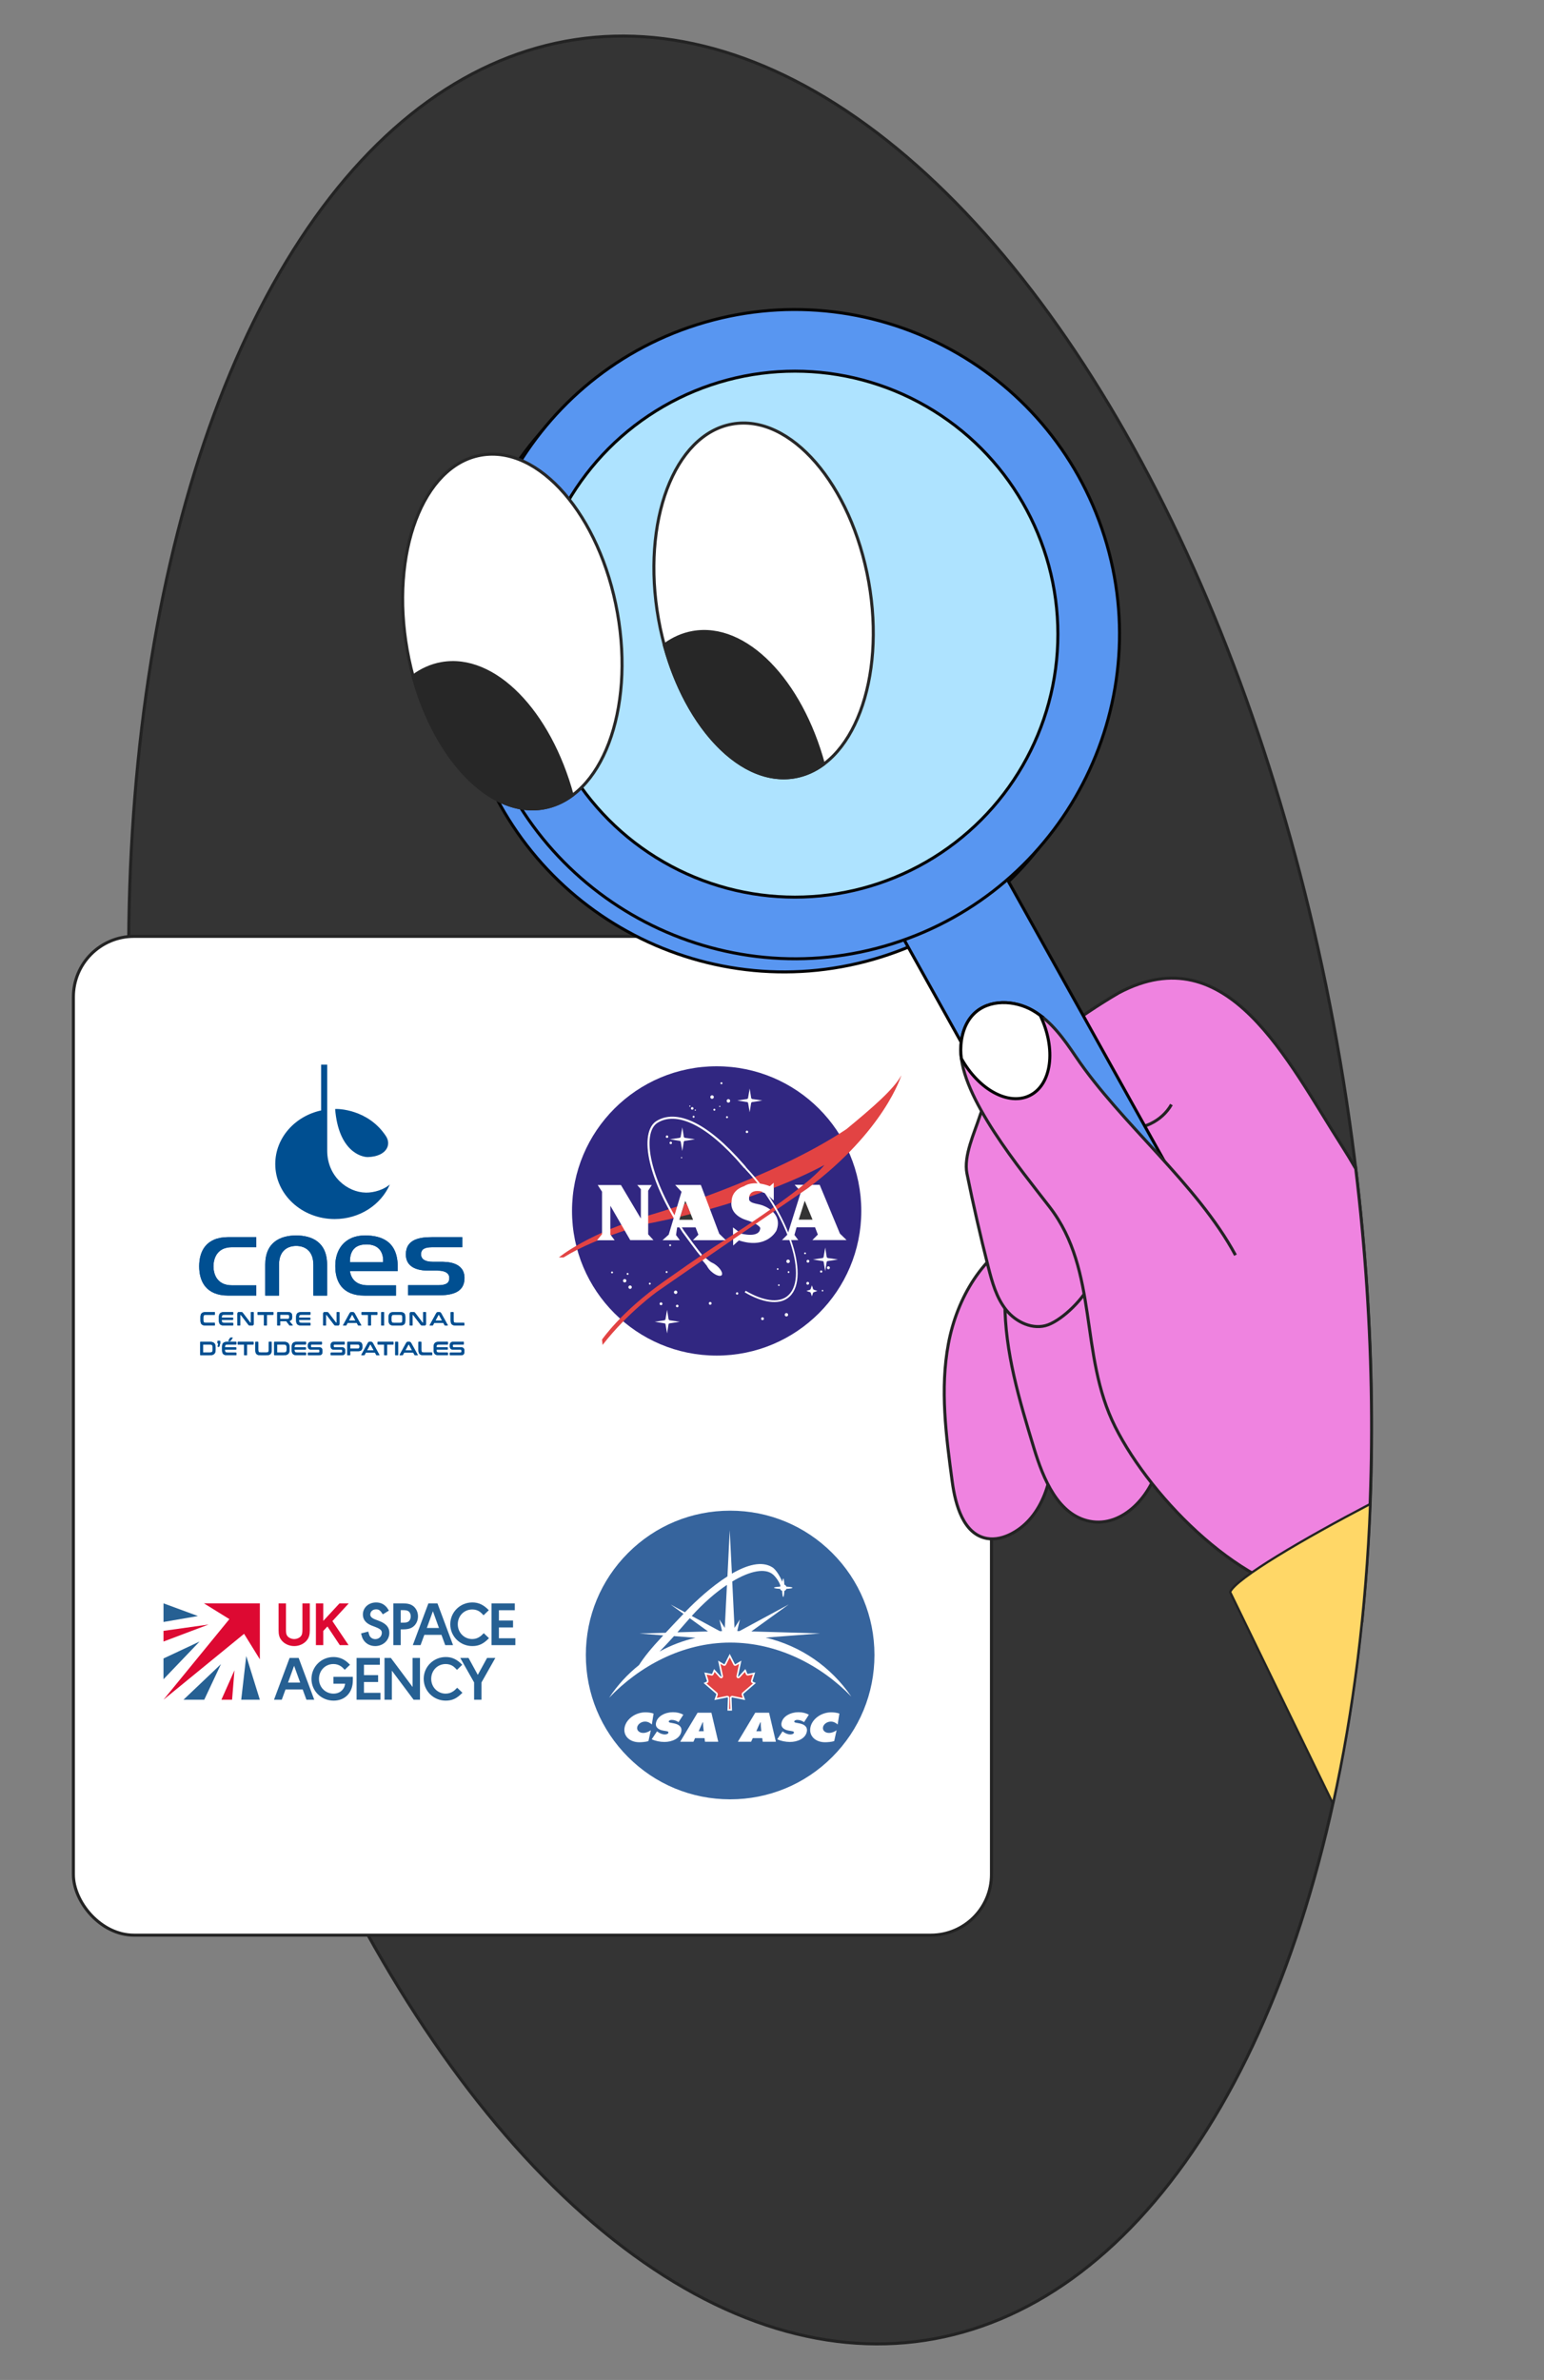 <?xml version="1.0" encoding="UTF-8"?>
<svg xmlns="http://www.w3.org/2000/svg" xmlns:xlink="http://www.w3.org/1999/xlink" id="Calque_1" width="510" height="786" viewBox="0 0 510 786">
  <rect x="0" y="0" width="510" height="786" fill="#808080" stroke="none"/>
  <defs>
    <clipPath id="clippath">
      <rect x="54.006" y="529.221" width="116.224" height="32.43" style="fill:none; stroke-width:0px;"></rect>
    </clipPath>
    <clipPath id="clippath-1">
      <rect x="54.01" y="529.221" width="116.22" height="32.43" style="fill:none; stroke-width:0px;"></rect>
    </clipPath>
    <clipPath id="clippath-2">
      <rect x="54.006" y="529.221" width="116.224" height="32.43" style="fill:none; stroke-width:0px;"></rect>
    </clipPath>
  </defs>
  <ellipse cx="247.751" cy="393" rx="199.21" ry="384.278" transform="translate(-56.267 41.712) rotate(-8.646)" style="fill:#343434; stroke:#232323; stroke-miterlimit:10;"></ellipse>
  <rect x="24.245" y="309.243" width="303.244" height="329.851" rx="20" ry="20" style="fill:#fff; stroke:#232323; stroke-miterlimit:10;"></rect>
  <path d="m241.176,594.766c26.621,0,48.191-21.57,48.191-48.191s-21.57-48.191-48.191-48.191-48.191,21.57-48.191,48.191c0,26.621,21.57,48.191,48.191,48.191" style="fill:#36649d; stroke-width:0px;"></path>
  <path d="m241.175,595.29c-13.015,0-25.249-5.067-34.449-14.266-9.2-9.2-14.266-21.434-14.266-34.449s5.066-25.249,14.266-34.449c9.2-9.2,21.434-14.266,34.449-14.266s25.249,5.067,34.449,14.266c9.2,9.2,14.266,21.434,14.266,34.449s-5.066,25.249-14.266,34.449c-9.2,9.2-21.434,14.266-34.449,14.266Zm0-96.382c-12.735,0-24.705,4.957-33.707,13.959-9.002,9.002-13.959,20.972-13.959,33.707s4.957,24.706,13.959,33.707c9.002,9.002,20.972,13.959,33.707,13.959s24.706-4.957,33.707-13.959c9.002-9.002,13.959-20.972,13.959-33.707s-4.957-24.706-13.959-33.707c-9.002-9.002-20.973-13.959-33.707-13.959Z" style="fill:#fff; stroke-width:0px;"></path>
  <path d="m215.307,569.533c-.559-.52-1.311-.964-2.236-.964-1.234,0-2.41.829-2.602,1.87-.193,1.06.733,1.87,1.966,1.87.945,0,1.773-.347,2.544-.887l-.79,3.585c-.713.27-2.275.386-3.007.386-3.238,0-5.378-2.12-4.877-4.858.52-2.795,3.566-5.031,6.882-5.031.945,0,1.87.135,2.699.405l-.578,3.624Z" style="fill:#fff; stroke-width:0px;"></path>
  <path d="m217.022,571.788l.193.135c.655.482,1.465.887,2.41.887.405,0,1.079-.135,1.157-.578.077-.424-.463-.463-.81-.54l-.81-.135c-1.561-.251-2.776-1.041-2.487-2.544.424-2.275,3.123-3.547,5.59-3.547,1.292,0,2.448.27,3.45.829l-1.581,2.448c-.636-.405-1.369-.733-2.255-.733-.366,0-.906.116-.983.501-.058.347.443.405.733.463l.906.173c1.696.328,2.814,1.118,2.506,2.737-.424,2.294-3.103,3.412-5.571,3.412-1.426,0-3.026-.328-4.202-.887l1.754-2.622Z" style="fill:#fff; stroke-width:0px;"></path>
  <path d="m229.051,575.22h-4.376l5.744-9.58h4.568l2.255,9.58h-4.376l-.154-1.195h-3.123l-.54,1.195Zm3.393-3.47l-.173-1.696c-.039-.405-.039-.829-.039-1.234h-.154l-1.292,2.93h1.658Z" style="fill:#fff; stroke-width:0px;"></path>
  <path d="m248.096,575.22h-4.376l5.744-9.58h4.568l2.255,9.58h-4.356l-.154-1.195h-3.123l-.559,1.195Zm3.373-3.47l-.154-1.696c-.039-.405-.039-.829-.039-1.234h-.154l-1.311,2.93h1.658Z" style="fill:#fff; stroke-width:0px;"></path>
  <path d="m258.486,571.788l.193.135c.655.482,1.465.887,2.41.887.405,0,1.079-.135,1.157-.578.077-.424-.463-.463-.81-.54l-.81-.135c-1.581-.251-2.776-1.041-2.487-2.544.424-2.275,3.123-3.547,5.59-3.547,1.292,0,2.448.27,3.45.829l-1.581,2.448c-.636-.405-1.369-.733-2.255-.733-.366,0-.906.116-.983.501-.058.347.443.405.733.463l.906.173c1.677.328,2.814,1.118,2.506,2.737-.424,2.294-3.103,3.412-5.571,3.412-1.426,0-3.026-.328-4.202-.887l1.754-2.622Z" style="fill:#fff; stroke-width:0px;"></path>
  <path d="m276.682,569.533c-.559-.52-1.311-.964-2.236-.964-1.234,0-2.41.829-2.602,1.87-.193,1.06.713,1.87,1.966,1.87.945,0,1.773-.347,2.525-.887l-.79,3.585c-.713.27-2.275.386-3.007.386-3.238,0-5.378-2.12-4.858-4.858.52-2.795,3.547-5.031,6.882-5.031.945,0,1.87.135,2.699.405l-.578,3.624Z" style="fill:#fff; stroke-width:0px;"></path>
  <path d="m252.915,540.831l18.004-1.388-22.746-.655,12.356-8.906-16.269,8.79-.733-.019.867-3.836-1.773,2.795-.752-15.305c5.899-3.566,10.987-4.568,13.551-2.236.867.79,2.005,2.332,2.371,3.682-.058.077-.096.154-.116.251-1.176.058-2.005.193-2.005.366s.848.308,2.005.366c.116.308.366.559.675.675.058,1.176.193,2.005.366,2.005s.308-.848.366-2.005c.308-.116.559-.347.675-.675,1.176-.058,2.005-.193,2.005-.366s-.848-.308-2.005-.366c-.116-.308-.347-.559-.675-.675-.058-1.176-.193-2.005-.366-2.005-.116,0-.212.424-.289,1.06-.559-1.234-1.87-3.855-3.296-4.761-3.508-2.217-8.424-.79-13.378,2.082l-.713-14.342-.752,15.248c-5.301,3.373-10.486,8.154-13.84,11.643-.058.077-.135.135-.193.212l-4.723-2.544,4.241,3.065c-2.332,2.429-4.26,4.472-5.899,6.246l-8.674.251,7.884.617c-4.164,4.453-6.265,7.094-8.019,9.812-3.778,3.007-7.113,6.631-9.869,10.795,9.889-10.351,24.134-18.235,40.018-18.235,15.787,0,30.09,7.595,39.979,17.831-6.766-9.889-16.713-16.732-28.278-19.469m-12.799-17.407l-.713,14.207-1.773-2.795.867,3.836-.733.019-9.272-5.012c3.855-4.26,7.865-7.749,11.624-10.255m-12.491,11.238c.058-.077.135-.154.212-.231l6.033,4.356-10.12.289c1.041-1.176,2.294-2.602,3.875-4.414m-4.993,5.667l7.094.559c-4.202.983-8.173,2.506-11.874,4.53,1.292-1.33,2.217-2.236,4.781-5.089" style="fill:#fff; stroke-width:0px;"></path>
  <path d="m241.522,564.675s-.135-3.566-.135-3.913.289-.482.655-.405c.347.077,3.701.752,3.701.752,0,0-.251-.713-.443-1.253-.173-.54.058-.617.173-.733.135-.116,3.72-3.219,3.72-3.219l-.366-.173-.231-.116c-.347-.173-.289-.463-.251-.655.058-.193.713-2.275.713-2.275,0,0-1.619.347-1.985.405-.289.039-.386-.096-.482-.289s-.463-1.099-.463-1.099c0,0-1.908,2.101-1.947,2.14-.366.328-.713.077-.655-.308.058-.347.983-4.568.983-4.568,0,0-1.002.598-1.349.81-.328.193-.501.173-.694-.154-.173-.328-1.426-2.834-1.426-2.834,0,0-1.253,2.506-1.426,2.834-.193.328-.366.347-.694.154s-1.349-.81-1.349-.81c0,0,.906,4.222.983,4.568.058.386-.289.655-.655.308-.039-.039-1.947-2.14-1.947-2.14,0,0-.386.906-.463,1.099-.096.193-.193.347-.482.289-.366-.058-1.985-.405-1.985-.405,0,0,.655,2.082.713,2.275.058.193.116.501-.251.655l-.231.116-.366.173s3.605,3.103,3.72,3.219c.116.116.347.212.173.733-.173.54-.424,1.253-.424,1.253,0,0,3.335-.675,3.682-.752.347-.077.655.058.655.405s-.135,3.913-.135,3.913h.964Z" style="fill:#e24343; stroke-width:0px;"></path>
  <path d="m241.794,564.937h-1.507l.01-.272c.001-.036.135-3.565.135-3.903,0-.085-.032-.111-.045-.12-.044-.036-.144-.062-.292-.029-.345.077-3.55.725-3.687.753l-.452.091.153-.435c.002-.007.252-.716.422-1.246.096-.287.043-.333-.044-.408-.024-.02-.046-.04-.065-.059-.108-.104-2.276-1.974-3.706-3.206l-.305-.263.956-.459c.128-.054.191-.101.117-.346-.056-.189-.706-2.25-.712-2.271l-.135-.429.439.094c.016.003,1.616.346,1.971.402.111.022.121.024.202-.138.085-.212.445-1.057.461-1.094l.16-.376.275.302c.752.828,1.889,2.079,1.941,2.134.08.075.144.088.167.076.026-.013.056-.073.042-.164-.073-.326-.943-4.38-.98-4.552l-.127-.592.518.313s1.02.616,1.347.808c.16.094.209.088.213.087 0-0.0.042-.012.122-.148.164-.311,1.405-2.793,1.418-2.818l.234-.468.234.468c.013.025,1.254,2.507,1.424,2.828.103.175.108.182.33.051.344-.21,1.348-.809,1.348-.809l.519-.309-.129.59c-.32,1.458-.936,4.286-.981,4.555-.013.087.016.138.039.15.024.013.093.002.184-.08.04-.043,1.176-1.293,1.928-2.121l.28-.308.156.386c.101.249.379.929.454,1.08.08.159.096.163.213.147.349-.055,1.949-.398,1.965-.401l.439-.094-.135.429c-.006.02-.633,2.01-.709,2.259-.042.215-.031.286.114.358l.955.458-.303.263s-3.499,3.028-3.715,3.214c-.02.019-.042.038-.065.057-.079.065-.13.108-.036.402.19.532.441,1.246.441,1.246l.152.434-.451-.091c-.137-.028-3.361-.676-3.706-.753-.153-.032-.253-.008-.294.026-.011.008-.042.034-.042.123,0,.338.133,3.868.135,3.903l.01.272Zm-.964-.523h.421c-.032-.845-.125-3.356-.125-3.651,0-.218.084-.406.236-.53.18-.146.442-.193.735-.131.266.059,2.32.474,3.247.66-.086-.244-.195-.552-.29-.817-.181-.562-.012-.799.197-.973.014-.011.027-.022.038-.033l.015-.013c.111-.095,2.548-2.205,3.416-2.956l-.24-.12c-.526-.263-.431-.738-.39-.941l.006-.024c.042-.139.384-1.229.58-1.85-.51.108-1.31.275-1.56.314-.51.068-.676-.269-.757-.431-.058-.117-.2-.456-.314-.733-.644.709-1.643,1.808-1.676,1.841-.261.234-.553.29-.793.16-.231-.125-.351-.396-.307-.693.046-.276.599-2.816.857-3.995-.299.179-.65.389-.828.498-.317.187-.721.325-1.056-.245-.132-.25-.828-1.638-1.201-2.382-.372.743-1.067,2.129-1.195,2.371-.092.157-.235.358-.476.406-.217.043-.425-.057-.581-.149-.171-.1-.529-.315-.834-.499.252,1.175.797,3.712.856,3.975.049.322-.076.599-.314.724-.242.126-.532.063-.777-.169-.038-.038-1.042-1.142-1.686-1.851-.115.272-.257.609-.301.718l-.009.02c-.086.172-.263.53-.767.429-.243-.038-1.041-.205-1.55-.312.196.621.538,1.711.58,1.85.186.621-.171.875-.4.972l-.224.112c.968.834,3.327,2.867,3.43,2.97.011.011.024.022.037.033.211.182.38.425.2.967-.085.266-.191.577-.275.823.922-.187,2.964-.601,3.228-.66.283-.063.551-.015.733.132.155.124.24.312.24.529,0,.295-.093,2.806-.125,3.651Z" style="fill:#fff; stroke-width:0px;"></path>
  <path d="m236.72,447.694c26.384,0,47.774-21.39,47.774-47.774s-21.39-47.774-47.774-47.774-47.774,21.39-47.774,47.774,21.39,47.774,47.774,47.774h0Z" style="fill:#312781; fill-rule:evenodd; stroke-width:0px;"></path>
  <path d="m236.226,417.633c-.987-.219-3.784-2.742-3.784-2.742l-.877.823s2.029,2.358,3.235,4.003l1.426-2.084h0Z" style="fill:#fff; fill-rule:evenodd; stroke-width:0px;"></path>
  <path d="m223.174,427.339c.311,0,.562-.251.562-.562,0-.311-.251-.563-.562-.563-.311,0-.562.252-.562.563,0,.311.252.562.562.562h0Z" style="fill:#fff; fill-rule:evenodd; stroke-width:0px;"></path>
  <path d="m223.695,431.742c.235,0,.426-.191.426-.427,0-.236-.191-.426-.426-.426-.236,0-.427.191-.427.426,0,.236.191.427.427.427h0Z" style="fill:#fff; fill-rule:evenodd; stroke-width:0px;"></path>
  <path d="m243.479,427.563c.214,0,.387-.173.387-.388,0-.214-.173-.387-.387-.387-.214,0-.388.173-.388.387,0,.215.174.388.388.388h0Z" style="fill:#fff; fill-rule:evenodd; stroke-width:0px;"></path>
  <path d="m256.873,419.385c.15,0,.272-.121.272-.271,0-.15-.122-.272-.272-.272-.15,0-.272.122-.272.272,0,.15.122.271.272.271h0Z" style="fill:#fff; fill-rule:evenodd; stroke-width:0px;"></path>
  <path d="m257.257,424.705c.15,0,.271-.122.271-.272,0-.15-.122-.272-.271-.272-.15,0-.271.122-.271.272,0,.15.121.272.271.272h0Z" style="fill:#fff; fill-rule:evenodd; stroke-width:0px;"></path>
  <path d="m259.766,434.77c.311,0,.562-.251.562-.562,0-.311-.251-.562-.562-.562-.311,0-.563.252-.563.562,0,.311.252.562.563.562h0Z" style="fill:#fff; fill-rule:evenodd; stroke-width:0px;"></path>
  <path d="m260.315,417.145c.321,0,.581-.261.581-.582,0-.321-.26-.582-.581-.582-.321,0-.582.261-.582.582,0,.321.261.582.582.582h0Z" style="fill:#fff; fill-rule:evenodd; stroke-width:0px;"></path>
  <path d="m260.479,420.405c.161,0,.291-.131.291-.291,0-.161-.13-.291-.291-.291-.161,0-.291.13-.291.291,0,.16.13.291.291.291h0Z" style="fill:#fff; fill-rule:evenodd; stroke-width:0px;"></path>
  <path d="m265.922,414.208c.161,0,.291-.13.291-.291,0-.16-.13-.291-.291-.291-.16,0-.291.13-.291.291,0,.161.13.291.291.291h0Z" style="fill:#fff; fill-rule:evenodd; stroke-width:0px;"></path>
  <path d="m271.241,420.305c.204,0,.369-.165.369-.369,0-.203-.165-.368-.369-.368-.203,0-.368.165-.368.368,0,.204.165.369.368.369h0Z" style="fill:#fff; fill-rule:evenodd; stroke-width:0px;"></path>
  <path d="m273.632,419.173c.268,0,.485-.217.485-.485,0-.268-.217-.485-.485-.485s-.485.217-.485.485c0,.268.217.485.485.485h0Z" style="fill:#fff; fill-rule:evenodd; stroke-width:0px;"></path>
  <path d="m266.799,424.281c.257,0,.465-.208.465-.465,0-.257-.208-.465-.465-.465-.257,0-.465.208-.465.465,0,.257.208.465.465.465h0Z" style="fill:#fff; fill-rule:evenodd; stroke-width:0px;"></path>
  <path d="m271.694,426.508c.139,0,.252-.113.252-.252,0-.14-.113-.252-.252-.252-.139,0-.252.113-.252.252,0,.139.113.252.252.252h0Z" style="fill:#fff; fill-rule:evenodd; stroke-width:0px;"></path>
  <path d="m240.6,364.156c.321,0,.581-.261.581-.582,0-.321-.261-.582-.581-.582-.321,0-.582.261-.582.582,0,.321.26.582.582.582h0Z" style="fill:#fff; fill-rule:evenodd; stroke-width:0px;"></path>
  <path d="m238.296,358.077c.182,0,.329-.147.329-.329,0-.182-.147-.33-.329-.33-.182,0-.33.148-.33.33,0,.182.148.329.33.329h0Z" style="fill:#fff; fill-rule:evenodd; stroke-width:0px;"></path>
  <path d="m237.734,365.592c.107,0,.194-.087.194-.194,0-.107-.087-.194-.194-.194-.107,0-.194.087-.194.194,0,.107.087.194.194.194h0Z" style="fill:#fff; fill-rule:evenodd; stroke-width:0px;"></path>
  <path d="m228.644,366.482c.236,0,.426-.191.426-.427,0-.235-.191-.426-.426-.426-.235,0-.426.191-.426.426,0,.236.191.427.426.427h0Z" style="fill:#fff; fill-rule:evenodd; stroke-width:0px;"></path>
  <path d="m227.863,365.496c.107,0,.194-.087.194-.194,0-.107-.087-.194-.194-.194-.107,0-.194.087-.194.194,0,.107.087.194.194.194h0Z" style="fill:#fff; fill-rule:evenodd; stroke-width:0px;"></path>
  <path d="m246.728,374.209c.225,0,.407-.182.407-.407,0-.225-.182-.407-.407-.407-.225,0-.407.182-.407.407,0,.225.182.407.407.407h0Z" style="fill:#fff; fill-rule:evenodd; stroke-width:0px;"></path>
  <path d="m251.691,398.027s7.186,2.207,4.771,8.391c0,0-3.126,6.307-12.394,3.235l-1.892,1.7-.068-5.991,2.701,2.043s6.197,1.687,6.306-1.864c0,0-.315-1.316-5.073-2.769,0,0-5.539-1.7-4.277-6.581,0,0,.877-7.595,11.873-4.524l1.919-1.042-.027,5.813-2.372-2.331s-4.963-1.604-5.703.809c-.807,2.63,2.427,2.454,4.236,3.112h0Z" style="fill:#fff; fill-rule:evenodd; stroke-width:0px;"></path>
  <polygon points="262.467 391.296 270.747 391.296 277.438 407.405 279.632 409.544 268.335 409.544 270.144 407.735 269.212 405.322 263.125 405.322 262.412 407.844 263.674 409.544 258.299 409.544 260.136 407.707 264.578 393.558 262.467 391.296 262.467 391.296" style="fill:#fff; fill-rule:evenodd; stroke-width:0px;"></polygon>
  <polygon points="268.39 402.799 265.812 396.547 263.838 402.799 268.39 402.799 268.39 402.799" style="fill:#343434; fill-rule:evenodd; stroke-width:0px;"></polygon>
  <path d="m235.205,362.888c.321,0,.582-.261.582-.582,0-.321-.261-.582-.582-.582-.321,0-.582.261-.582.582,0,.321.26.582.582.582h0Z" style="fill:#fff; fill-rule:evenodd; stroke-width:0px;"></path>
  <path d="m220.329,375.807c.225,0,.407-.183.407-.407,0-.225-.183-.407-.407-.407-.225,0-.407.182-.407.407,0,.225.182.407.407.407h0Z" style="fill:#fff; fill-rule:evenodd; stroke-width:0px;"></path>
  <path d="m221.563,377.863c.225,0,.407-.183.407-.407,0-.225-.182-.407-.407-.407-.225,0-.407.182-.407.407,0,.224.182.407.407.407h0Z" style="fill:#fff; fill-rule:evenodd; stroke-width:0px;"></path>
  <path d="m225.128,382.517c.107,0,.194-.087.194-.194,0-.107-.087-.194-.194-.194-.107,0-.194.087-.194.194,0,.107.087.194.194.194h0Z" style="fill:#fff; fill-rule:evenodd; stroke-width:0px;"></path>
  <path d="m229.652,366.819c.107,0,.194-.087.194-.194s-.087-.194-.194-.194c-.107,0-.194.087-.194.194s.087.194.194.194h0Z" style="fill:#fff; fill-rule:evenodd; stroke-width:0px;"></path>
  <path d="m229.104,369.149c.182,0,.33-.148.33-.33,0-.182-.147-.33-.33-.33-.182,0-.33.148-.33.33,0,.182.148.33.33.33h0Z" style="fill:#fff; fill-rule:evenodd; stroke-width:0px;"></path>
  <path d="m235.959,366.818c.182,0,.329-.147.329-.329,0-.182-.147-.33-.329-.33-.182,0-.33.148-.33.33,0,.182.148.329.33.329h0Z" style="fill:#fff; fill-rule:evenodd; stroke-width:0px;"></path>
  <path d="m240.141,369.286c.182,0,.33-.147.33-.329,0-.182-.147-.33-.33-.33-.182,0-.33.148-.33.33,0,.182.148.329.33.329h0Z" style="fill:#fff; fill-rule:evenodd; stroke-width:0px;"></path>
  <path d="m268.184,427.057c.4,0,.725-.325.725-.725s-.325-.725-.725-.725c-.4,0-.725.325-.725.725s.325.725.725.725h0Z" style="fill:#fff; fill-rule:evenodd; stroke-width:0px;"></path>
  <polygon points="267.752 425.736 268.191 424.502 268.588 425.722 267.752 425.736 267.752 425.736" style="fill:#fff; fill-rule:evenodd; stroke-width:0px;"></polygon>
  <polygon points="267.752 426.88 268.191 428.114 268.588 426.894 267.752 426.88 267.752 426.88" style="fill:#fff; fill-rule:evenodd; stroke-width:0px;"></polygon>
  <polygon points="267.594 426.778 266.361 426.339 267.581 425.941 267.594 426.778 267.594 426.778" style="fill:#fff; fill-rule:evenodd; stroke-width:0px;"></polygon>
  <polygon points="268.76 426.778 269.994 426.339 268.774 425.941 268.76 426.778 268.76 426.778" style="fill:#fff; fill-rule:evenodd; stroke-width:0px;"></polygon>
  <path d="m266.875,416.995c.257,0,.465-.209.465-.465,0-.257-.208-.465-.465-.465-.257,0-.466.208-.466.465,0,.257.208.465.466.465h0Z" style="fill:#fff; fill-rule:evenodd; stroke-width:0px;"></path>
  <path d="m251.862,435.983c.257,0,.465-.208.465-.465,0-.257-.208-.465-.465-.465-.257,0-.465.208-.465.465,0,.257.208.465.465.465h0Z" style="fill:#fff; fill-rule:evenodd; stroke-width:0px;"></path>
  <path d="m234.588,430.91c.256,0,.465-.208.465-.465,0-.257-.209-.465-.465-.465-.257,0-.466.208-.466.465,0,.257.208.465.466.465h0Z" style="fill:#fff; fill-rule:evenodd; stroke-width:0px;"></path>
  <path d="m218.342,431.047c.256,0,.465-.208.465-.465,0-.257-.208-.465-.465-.465-.257,0-.466.208-.466.465,0,.257.208.465.466.465h0Z" style="fill:#fff; fill-rule:evenodd; stroke-width:0px;"></path>
  <path d="m220.193,420.405c.171,0,.31-.139.31-.311,0-.171-.139-.31-.31-.31-.172,0-.311.139-.311.31,0,.171.139.311.311.311h0Z" style="fill:#fff; fill-rule:evenodd; stroke-width:0px;"></path>
  <path d="m214.64,424.243c.171,0,.31-.139.31-.311,0-.171-.139-.31-.31-.31-.172,0-.311.139-.311.31,0,.172.139.311.311.311h0Z" style="fill:#fff; fill-rule:evenodd; stroke-width:0px;"></path>
  <path d="m221.358,411.562c.171,0,.31-.139.31-.311,0-.171-.139-.31-.31-.31-.171,0-.311.139-.311.31,0,.171.139.311.311.311h0Z" style="fill:#fff; fill-rule:evenodd; stroke-width:0px;"></path>
  <path d="m202.164,420.542c.171,0,.31-.139.31-.311,0-.171-.139-.31-.31-.31-.172,0-.311.139-.311.31,0,.171.139.311.311.311h0Z" style="fill:#fff; fill-rule:evenodd; stroke-width:0px;"></path>
  <path d="m207.305,421.021c.171,0,.31-.139.31-.311,0-.171-.139-.31-.31-.31-.172,0-.311.139-.311.31,0,.172.139.311.311.311h0Z" style="fill:#fff; fill-rule:evenodd; stroke-width:0px;"></path>
  <path d="m206.346,423.535c.311,0,.562-.251.562-.562,0-.311-.251-.562-.562-.562s-.563.252-.563.562c0,.311.252.562.563.562h0Z" style="fill:#fff; fill-rule:evenodd; stroke-width:0px;"></path>
  <path d="m208.128,425.66c.311,0,.562-.251.562-.562,0-.311-.251-.563-.562-.563-.311,0-.563.252-.563.563,0,.311.252.562.563.562h0Z" style="fill:#fff; fill-rule:evenodd; stroke-width:0px;"></path>
  <path d="m279.563,372.924c8.597-7.087,15.677-13.188,18.166-17.809,0,0-5.457,18.263-30.957,37.346,0,0-38.937,26.57-49.576,34.028,0,0-9.816,6.937-18.152,17.686l-.192-1.755s6.241-9.185,20.455-19.221c12.503-8.829,17.165-11.791,17.165-11.791,0,0,29.699-18.588,35.837-26.679,0,0-21.305,12.229-58.048,19.331,0,0-17,4.278-28.105,11.215h-1.536s9.693-8.239,32.177-14.629c0,0,38.045-11.296,62.764-27.721h0Z" style="fill:#e24343; fill-rule:evenodd; stroke-width:0px;"></path>
  <polygon points="197.427 391.364 205.104 391.364 211.685 402.442 211.685 392.735 210.479 391.364 215.305 391.364 214.098 393.229 214.098 407.652 215.853 409.571 208.176 409.571 201.608 398.206 201.608 407.72 203.021 409.599 197.208 409.599 198.853 407.597 198.853 393.558 197.427 391.364 197.427 391.364" style="fill:#fff; fill-rule:evenodd; stroke-width:0px;"></polygon>
  <polygon points="223.01 391.337 231.496 391.337 237.57 407.446 239.763 409.585 228.878 409.585 230.687 407.775 229.755 405.362 223.668 405.362 223.298 407.885 224.559 409.585 218.842 409.585 220.884 407.748 225.121 393.599 223.01 391.337 223.01 391.337" style="fill:#fff; fill-rule:evenodd; stroke-width:0px;"></polygon>
  <polygon points="228.932 402.84 226.355 396.588 224.381 402.84 228.932 402.84 228.932 402.84" style="fill:#343434; fill-rule:evenodd; stroke-width:0px;"></polygon>
  <polygon points="226.053 397.644 226.704 397.404 228.144 400.935 224.717 401.791 226.053 397.644 226.053 397.644" style="fill:#e24343; fill-rule:evenodd; stroke-width:0px;"></polygon>
  <path d="m241.957,398.878s-1.919-5.21,3.839-7.129c0,0,2.742-2.193,8.5,0l1.261-1.125v5.813s-2.632-2.769-4.552-3.043c-1.92-.274-3.839.274-3.565,3.016l-5.484,2.468h0Z" style="fill:#fff; fill-rule:evenodd; stroke-width:0px;"></path>
  <path d="m246.293,426.282c2.822,1.668,5.542,2.712,7.928,3.035,2.27.306,4.233-.042,5.682-1.133.189-.142.37-.296.543-.462,6.822-6.506-1.312-27.989-14.003-41.296l-.009-.011c-.003-.004-1.176-1.361-1.974-2.159l.426-.427c.757.757,1.881,2.052,1.993,2.182 0.0.001.001.001.001.001-0-0-.001-.001-.001-.001l.001.001c12.883,13.509,21.026,35.426,13.981,42.145-.186.178-.386.347-.597.506-1.582,1.191-3.696,1.576-6.122,1.248-2.467-.333-5.264-1.405-8.154-3.112l.306-.519h0Zm.591-40.263c.002.003.004.004.004.004l-.004-.004h0Z" style="fill:#fff; stroke-width:0px;"></path>
  <path d="m245.816,385.789c-.107-.127-.2-.237-.283-.335h.001c-.106-.124-.202-.236-.286-.334-6.121-7.1-11.433-11.412-15.914-13.665-5.22-2.624-9.288-2.438-12.179-.614-2.501,1.578-3.449,6.146-1.766,13.15,1.422,5.915,4.724,13.525,10.552,22.499l-.009-.015c.015.021,5.35,7.388,5.934,7.826l-.41.546c-.677-.507-6.063-7.95-6.079-7.971l-.009-.015c-5.876-9.048-9.208-16.732-10.646-22.714-1.76-7.322-.676-12.155,2.068-13.887,3.086-1.947,7.385-2.168,12.848.579,4.556,2.29,9.94,6.657,16.126,13.831.108.125.204.237.289.336h.001c.107.126.204.24.286.337l-.525.442h0Z" style="fill:#fff; stroke-width:0px;"></path>
  <path d="m235.102,420.068c1.333,1.143,2.798,1.621,3.272,1.068.474-.553-.223-1.928-1.556-3.071-1.334-1.143-2.798-1.621-3.272-1.068-.474.553.223,1.928,1.556,3.071h0Z" style="fill:#fff; fill-rule:evenodd; stroke-width:0px;"></path>
  <path d="m247.621,364.34c.501,0,.907-.406.907-.906,0-.5-.406-.907-.907-.907-.501,0-.906.407-.906.907,0,.5.406.906.906.906h0Z" style="fill:#fff; fill-rule:evenodd; stroke-width:0px;"></path>
  <polygon points="247.081 362.688 247.629 359.5 248.126 362.671 247.081 362.688 247.081 362.688" style="fill:#fff; fill-rule:evenodd; stroke-width:0px;"></polygon>
  <polygon points="247.081 364.119 247.629 367.307 248.126 364.136 247.081 364.119 247.081 364.119" style="fill:#fff; fill-rule:evenodd; stroke-width:0px;"></polygon>
  <polygon points="246.884 363.99 243.559 363.442 246.867 362.945 246.884 363.99 246.884 363.99" style="fill:#fff; fill-rule:evenodd; stroke-width:0px;"></polygon>
  <polygon points="248.34 363.99 251.802 363.442 248.358 362.945 248.34 363.99 248.34 363.99" style="fill:#fff; fill-rule:evenodd; stroke-width:0px;"></polygon>
  <path d="m225.368,377.155c.501,0,.907-.406.907-.907,0-.5-.406-.906-.907-.906-.5,0-.906.406-.906.906,0,.501.406.907.906.907h0Z" style="fill:#fff; fill-rule:evenodd; stroke-width:0px;"></path>
  <polygon points="224.828 375.503 225.376 372.315 225.874 375.485 224.828 375.503 224.828 375.503" style="fill:#fff; fill-rule:evenodd; stroke-width:0px;"></polygon>
  <polygon points="224.828 376.934 225.376 380.121 225.874 376.951 224.828 376.934 224.828 376.934" style="fill:#fff; fill-rule:evenodd; stroke-width:0px;"></polygon>
  <polygon points="224.631 376.805 221.306 376.257 224.614 375.76 224.631 376.805 224.631 376.805" style="fill:#fff; fill-rule:evenodd; stroke-width:0px;"></polygon>
  <polygon points="226.088 376.805 229.55 376.257 226.105 375.76 226.088 376.805 226.088 376.805" style="fill:#fff; fill-rule:evenodd; stroke-width:0px;"></polygon>
  <path d="m220.338,437.414c.501,0,.907-.406.907-.906s-.406-.906-.907-.906c-.5,0-.906.406-.906.906s.406.906.906.906h0Z" style="fill:#fff; fill-rule:evenodd; stroke-width:0px;"></path>
  <polygon points="219.798 435.762 220.347 432.574 220.844 435.745 219.798 435.762 219.798 435.762" style="fill:#fff; fill-rule:evenodd; stroke-width:0px;"></polygon>
  <polygon points="219.798 437.193 220.347 440.38 220.844 437.21 219.798 437.193 219.798 437.193" style="fill:#fff; fill-rule:evenodd; stroke-width:0px;"></polygon>
  <polygon points="219.601 437.064 216.276 436.516 219.584 436.019 219.601 437.064 219.601 437.064" style="fill:#fff; fill-rule:evenodd; stroke-width:0px;"></polygon>
  <polygon points="221.058 437.064 224.52 436.516 221.075 436.019 221.058 437.064 221.058 437.064" style="fill:#fff; fill-rule:evenodd; stroke-width:0px;"></polygon>
  <path d="m272.573,416.849c.5,0,.907-.406.907-.907,0-.5-.406-.906-.907-.906-.501,0-.907.406-.907.906,0,.501.406.907.907.907h0Z" style="fill:#fff; fill-rule:evenodd; stroke-width:0px;"></path>
  <polygon points="272.033 415.197 272.581 412.01 273.078 415.18 272.033 415.197 272.033 415.197" style="fill:#fff; fill-rule:evenodd; stroke-width:0px;"></polygon>
  <polygon points="272.033 416.628 272.581 419.815 273.078 416.645 272.033 416.628 272.033 416.628" style="fill:#fff; fill-rule:evenodd; stroke-width:0px;"></polygon>
  <polygon points="271.836 416.499 268.511 415.951 271.819 415.454 271.836 416.499 271.836 416.499" style="fill:#fff; fill-rule:evenodd; stroke-width:0px;"></polygon>
  <polygon points="273.293 416.499 276.754 415.951 273.31 415.454 273.293 416.499 273.293 416.499" style="fill:#fff; fill-rule:evenodd; stroke-width:0px;"></polygon>
  <g id="layer1">
    <g id="g212">
      <g id="g62-8">
        <path id="path64-4" d="m67.357,529.517l8.411,5.209-21.758,26.611v.002l26.612-21.758,5.209,8.41v-18.473h-18.475Z" style="fill:#dd0932; stroke-width:0px;"></path>
      </g>
      <g id="g66-5">
        <path id="path68-9" d="m54.01,535.669l11.372-1.96-11.372-4.19v6.15Z" style="fill:#266093; stroke-width:0px;"></path>
      </g>
      <g id="g70-0">
        <path id="path72-5" d="m95.656,547.554l-5.147,13.786h2.563l1.239-3.39h5.663l1.241,3.39h2.583l-5.147-13.786h-2.997Zm1.488,2.583l2.005,5.54h-4.01l2.005-5.54Z" style="fill:#266093; stroke-width:0px;"></path>
      </g>
      <g id="g74-8">
        <g style="clip-path:url(#clippath);">
          <g id="g76">
            <g id="g82-7">
              <path id="path84-5" d="m116.545,553.775v1.178c0,4.03-2.542,6.697-6.346,6.697-4.071,0-7.316-3.183-7.316-7.172,0-4.03,3.224-7.234,7.275-7.234,1.468,0,2.852.434,4.009,1.281.414.29.558.414,1.447,1.261l-1.736,1.674c-.806-.826-.869-.888-1.199-1.116-.744-.516-1.592-.786-2.542-.786-2.708,0-4.775,2.129-4.775,4.919,0,2.729,2.108,4.858,4.796,4.858,1.488,0,2.666-.641,3.369-1.819.248-.434.352-.743.475-1.467h-3.865v-2.274h6.408Z" style="fill:#266093; stroke-width:0px;"></path>
            </g>
            <g id="g86-4">
              <path id="path88-3" d="m117.784,547.554v13.786h7.875v-2.273h-5.436v-3.576h4.671v-2.273h-4.671v-3.41h5.249v-2.253h-7.688Z" style="fill:#266093; stroke-width:0px;"></path>
            </g>
            <g id="g90-2">
              <path id="path92-2" d="m136.284,547.554v9.591l-7.172-9.591h-2.108v13.786h2.438v-9.59l7.172,9.59h2.108v-13.786h-2.438Z" style="fill:#266093; stroke-width:0px;"></path>
            </g>
            <g id="g94-2">
              <path id="path96-2" d="m150.949,551.481c-.579-.62-.847-.868-1.198-1.137-.703-.516-1.592-.785-2.521-.785-2.729,0-4.796,2.129-4.796,4.898,0,2.728,2.108,4.878,4.775,4.878.991,0,1.88-.31,2.665-.889.31-.227.371-.289,1.137-1.054l1.735,1.653c-1.86,1.902-3.369,2.604-5.517,2.604-4.03,0-7.276-3.203-7.276-7.192,0-4.01,3.246-7.214,7.296-7.214,2.067,0,3.7.765,5.436,2.563l-1.736,1.674Z" style="fill:#266093; stroke-width:0px;"></path>
            </g>
            <g id="g98-5">
              <path id="path100-6" d="m160.881,547.554l-3.059,5.581-3.059-5.581h-2.728l4.567,8.081v5.704h2.44v-5.704l4.568-8.081h-2.729Z" style="fill:#266093; stroke-width:0px;"></path>
            </g>
            <g id="g102-4">
              <path id="path104-5" d="m126.456,533.148c-.826-1.302-1.302-1.653-2.232-1.653-1.116,0-1.922.724-1.922,1.736,0,.662.537,1.179,1.612,1.592l1.302.496c2.315.888,3.39,2.108,3.39,3.907,0,2.48-2.047,4.402-4.692,4.402-1.84,0-3.431-.971-4.175-2.604q-.186-.413-.476-1.57l2.378-.62q.289,1.096.433,1.385c.393.724,1.075,1.116,1.902,1.116,1.2,0,2.15-.93,2.15-2.087,0-.806-.517-1.281-1.985-1.86l-1.24-.475c-2.025-.786-3.038-2.005-3.038-3.7,0-2.274,1.881-3.989,4.381-3.989,1.281,0,2.357.434,3.204,1.302.351.351.475.516,1.013,1.385l-2.005,1.24Z" style="fill:#266093; stroke-width:0px;"></path>
            </g>
            <g id="g106-6">
              <path id="path108-8" d="m132.362,543.317h-2.438v-13.786h3.163c1.735,0,2.77.309,3.616,1.075.869.786,1.364,1.942,1.364,3.203s-.495,2.439-1.364,3.225c-.847.764-1.881,1.075-3.616,1.075h-.724v5.208Zm.889-7.42c.93,0,1.468-.144,1.84-.516.371-.352.579-.93.579-1.571,0-.62-.208-1.178-.559-1.53-.392-.372-.93-.516-1.86-.516h-.889v4.133h.889Z" style="fill:#266093; stroke-width:0px;"></path>
            </g>
            <g id="g110">
              <path id="path112" d="m141.502,529.531l-5.147,13.786h2.563l1.24-3.39h5.663l1.241,3.39h2.584l-5.147-13.786h-2.997Zm1.488,2.584l2.006,5.539h-4.011l2.005-5.539Z" style="fill:#266093; stroke-width:0px;"></path>
            </g>
            <g id="g114">
              <path id="path116" d="m159.724,533.458c-.578-.62-.847-.868-1.198-1.137-.703-.516-1.592-.785-2.522-.785-2.729,0-4.795,2.129-4.795,4.898,0,2.728,2.108,4.878,4.775,4.878.992,0,1.881-.31,2.665-.889.311-.227.372-.289,1.137-1.054l1.736,1.653c-1.861,1.902-3.369,2.604-5.519,2.604-4.03,0-7.275-3.203-7.275-7.192,0-4.01,3.245-7.214,7.296-7.214,2.066,0,3.699.765,5.436,2.563l-1.737,1.674Z" style="fill:#266093; stroke-width:0px;"></path>
            </g>
            <g id="g118">
              <path id="path120" d="m162.354,529.531v13.786h7.875v-2.274h-5.436v-3.575h4.67v-2.274h-4.67v-3.41h5.249v-2.253h-7.689Z" style="fill:#266093; stroke-width:0px;"></path>
            </g>
            <g id="g122">
              <path id="path124" d="m94.457,538.005c0,1.219.083,1.736.372,2.17.414.662,1.385,1.137,2.336,1.137.971,0,1.942-.475,2.356-1.137.29-.433.372-.95.372-2.17v-8.474h2.44v8.868c0,1.467-.269,2.438-.951,3.286-.951,1.219-2.542,1.943-4.196,1.943-1.674,0-3.265-.724-4.216-1.943-.682-.847-.951-1.798-.951-3.286v-8.868h2.439v8.474Z" style="fill:#dd0932; stroke-width:0px;"></path>
            </g>
          </g>
        </g>
      </g>
      <g id="g126">
        <g style="clip-path:url(#clippath-1);">
          <g id="g128">
            <g id="g134">
              <path id="path136" d="m112.134,529.531l-5.353,5.787v-5.787h-2.438v13.786h2.438v-4.692l1.364-1.468,4.093,6.159h2.894l-5.333-7.937,5.394-5.85h-3.059Z" style="fill:#dd0932; stroke-width:0px;"></path>
            </g>
            <g id="g138">
              <path id="path140" d="m54.005,538.607v3.524l14.908-5.628-14.908,2.104Z" style="fill:#dd0932; stroke-width:0px;"></path>
            </g>
            <g id="g142">
              <path id="path144" d="m54.005,547.726v6.856l11.912-12.45-11.912,5.594Z" style="fill:#266093; stroke-width:0px;"></path>
            </g>
          </g>
        </g>
      </g>
      <g id="g146">
        <g style="clip-path:url(#clippath-2);">
          <g id="g148">
            <g id="g154">
              <path id="path156" d="m72.987,549.587l-12.376,11.756h6.855l5.521-11.756Z" style="fill:#266093; stroke-width:0px;"></path>
            </g>
            <g id="g158">
              <path id="path160" d="m73.136,561.342l4.307-9.706-.783,9.706h-3.524Z" style="fill:#dd0932; stroke-width:0px;"></path>
            </g>
            <g id="g162">
              <path id="path164" d="m81.34,546.911l4.491,14.432h-6.153l1.662-14.432Z" style="fill:#266093; stroke-width:0px;"></path>
            </g>
          </g>
        </g>
      </g>
    </g>
  </g>
  <g id="Calque_1-2">
    <path d="m120.822,393.865c-6.028-.088-12.742-5.303-12.742-13.87v-28.388h-2.003v15.123c-8.686,1.883-15.155,9.083-15.155,17.699,0,10.034,8.78,18.172,19.639,18.172,8.251,0,15.293-4.73,18.203-11.419-1.858,1.612-5.052,2.727-7.949,2.69" style="fill:#004f91; stroke-width:0px;"></path>
    <path d="m110.694,366.258c.831-.101,10.89.031,16.773,8.931,1.978,2.998.05,6.74-5.914,6.941-2.123.063-9.731-1.864-10.859-15.879" style="fill:#004f91; stroke-width:0px;"></path>
    <path d="m97.832,408.024c-5.077,0-10.216,2.097-10.216,9.643v10.21h4.541v-10.141c0-5.089,3.282-6.261,5.675-6.261s5.675,1.172,5.675,6.261v10.141h4.535v-10.21c0-7.546-5.14-9.643-10.21-9.643" style="fill:#004f91; stroke-width:0px;"></path>
    <path d="m65.791,418.222c0,4.8,2.097,9.65,9.637,9.65h9.228v-3.389h-8.05c-5.089,0-6.091-3.924-6.091-6.267s1.001-6.318,6.091-6.318h8.05v-3.332h-9.228c-7.539,0-9.637,4.856-9.637,9.65" style="fill:#004f91; stroke-width:0px;"></path>
    <path d="m115.582,419.784h15.791c.006-.542,0-1.43,0-1.43,0-8.598-5.637-10.33-10.758-10.33-7.199,0-9.864,5.152-9.864,9.927v.277c0,4.8,2.091,9.65,9.637,9.65h10.418v-3.389h-9.24c-4.226,0-5.637-2.438-5.99-4.705m10.953-2.923h-10.947c0-1.65.113-5.889,5.423-5.889,6.305,0,5.524,5.889,5.524,5.889" style="fill:#004f91; stroke-width:0px;"></path>
    <path d="m145.513,416.717h-2.551c-2.387,0-3.88-.762-3.88-2.463s1.165-2.324,3.59-2.349h10.021v-3.332h-9.983c-4.056,0-8.648.674-8.648,5.681,0,5.467,6.116,5.379,7.924,5.379h2.545c2.387,0,3.88.762,3.88,2.463s-1.165,2.324-3.597,2.349h-10.021v3.332h9.983c4.056,0,8.654-.68,8.654-5.681,0-5.467-6.122-5.379-7.924-5.379" style="fill:#004f91; stroke-width:0px;"></path>
    <path d="m70.855,433.326c.094,0,.139.05.139.139v.624c0,.094-.05.145-.139.145h-2.828c-.164,0-.302.013-.409.038-.107.032-.195.076-.258.139s-.107.151-.139.265c-.025.113-.044.252-.044.422v.901c0,.17.013.309.044.422.025.113.069.202.139.265.063.069.151.113.258.139.107.025.246.038.409.038h2.828c.094,0,.139.05.139.139v.624c0,.094-.05.139-.139.139h-2.866c-.321,0-.592-.032-.819-.088-.227-.063-.409-.157-.548-.29-.145-.132-.246-.309-.309-.523-.069-.214-.101-.472-.101-.775v-1.096c0-.309.031-.567.101-.775.063-.208.17-.384.309-.516s.321-.227.548-.29c.227-.063.498-.094.819-.094h2.866v.013h0Z" style="fill:#004f91; stroke-width:0px;"></path>
    <path d="m76.877,433.326c.094,0,.145.05.145.139v.605c0,.094-.05.139-.145.139h-2.778c-.164,0-.302.013-.409.044-.107.025-.195.076-.258.139-.069.069-.113.157-.139.265-.025.113-.038.252-.038.416v.063h3.59c.094,0,.139.05.139.139v.498c0,.094-.05.139-.139.139h-3.59v.107c0,.164.013.302.038.416.025.107.069.202.139.265.063.063.151.113.258.139.107.025.246.044.409.044h2.778c.094,0,.145.044.145.139v.605c0,.094-.05.139-.145.139h-2.797c-.321,0-.592-.032-.819-.088-.22-.063-.409-.157-.548-.29s-.246-.309-.309-.523c-.069-.214-.101-.472-.101-.775v-1.096c0-.309.031-.567.101-.775.063-.208.17-.384.309-.516.145-.132.328-.227.548-.29.227-.063.498-.094.819-.094h2.797v.013-0Z" style="fill:#004f91; stroke-width:0px;"></path>
    <path d="m79.566,433.326c.101,0,.189,0,.252.013.069,0,.126.025.176.05.05.025.101.069.145.113.044.05.101.113.157.195l2.362,3.099s.044.044.082.044h.057c.031,0,.05-.025.05-.063v-3.319c0-.094.044-.139.139-.139h.668c.094,0,.139.05.139.139v3.647c0,.258-.044.435-.139.523-.094.094-.239.139-.435.139h-.548c-.101,0-.176,0-.246-.013-.063,0-.12-.025-.176-.05-.05-.025-.101-.063-.145-.113-.05-.05-.107-.113-.17-.202l-2.368-3.099s-.057-.044-.082-.044h-.057c-.031,0-.05.019-.05.063v3.313c0,.094-.05.139-.139.139h-.668c-.101,0-.145-.044-.145-.139v-3.647c0-.258.044-.435.139-.523.094-.094.239-.139.428-.139h.561l.013.013h0Z" style="fill:#004f91; stroke-width:0px;"></path>
    <path d="m90.161,433.326c.094,0,.145.05.145.139v.624c0,.094-.05.145-.145.145h-1.997v3.401c0,.094-.05.139-.139.139h-.693c-.094,0-.139-.044-.139-.139v-3.401h-1.997c-.094,0-.145-.05-.145-.145v-.624c0-.094.05-.139.145-.139h4.963Z" style="fill:#004f91; stroke-width:0px;"></path>
    <path d="m92.523,435.594h2.431c.214,0,.365-.044.46-.139.088-.094.132-.239.132-.428v-.265c0-.189-.044-.334-.132-.428s-.246-.139-.46-.139h-2.349c-.057,0-.082.025-.082.076v1.323h0Zm2.627-2.268c.485,0,.838.113,1.046.334.214.22.321.548.321.976v.359c0,.365-.076.655-.22.863-.151.214-.391.346-.724.403l1.083,1.348s.025.057.019.094c-.013.044-.044.063-.101.063h-.819c-.057,0-.094,0-.113-.019-.025-.013-.044-.032-.063-.063l-1.001-1.323h-2.053v1.266c0,.094-.05.139-.139.139h-.687c-.094,0-.145-.044-.145-.139v-4.119c0-.126.063-.195.189-.195h3.414v.013h-.006Z" style="fill:#004f91; stroke-width:0px;"></path>
    <path d="m102.386,433.326c.094,0,.145.05.145.139v.605c0,.094-.05.139-.145.139h-2.778c-.164,0-.302.013-.409.044-.107.025-.195.076-.258.139-.063.069-.113.157-.139.265-.025.113-.038.252-.038.416v.063h3.59c.094,0,.139.05.139.139v.498c0,.094-.044.139-.139.139h-3.59v.107c0,.164.013.302.038.416.025.107.069.202.139.265.063.063.151.113.258.139.107.025.246.044.409.044h2.778c.094,0,.145.044.145.139v.605c0,.094-.05.139-.145.139h-2.797c-.321,0-.592-.032-.819-.088-.22-.063-.409-.157-.548-.29-.145-.132-.246-.309-.309-.523-.069-.214-.101-.472-.101-.775v-1.096c0-.309.031-.567.101-.775.063-.208.17-.384.309-.516s.328-.227.548-.29c.227-.063.498-.094.819-.094h2.797v.013-0Z" style="fill:#004f91; stroke-width:0px;"></path>
    <path d="m107.885,433.326c.101,0,.189,0,.252.013.063,0,.126.025.176.05.05.025.101.069.145.113.05.05.101.113.164.195l2.362,3.099s.044.044.082.044h.057c.032,0,.05-.025.05-.063v-3.319c0-.094.05-.139.139-.139h.668c.094,0,.139.05.139.139v3.647c0,.258-.05.435-.139.523-.094.094-.239.139-.435.139h-.548c-.101,0-.176,0-.246-.013-.063,0-.12-.025-.176-.05-.05-.025-.101-.063-.151-.113-.05-.05-.101-.113-.17-.202l-2.368-3.099s-.057-.044-.082-.044h-.057c-.032,0-.05.019-.05.063v3.313c0,.094-.044.139-.139.139h-.668c-.094,0-.145-.044-.145-.139v-3.647c0-.258.05-.435.139-.523.094-.094.239-.139.435-.139h.561v.013h.006Z" style="fill:#004f91; stroke-width:0px;"></path>
    <path d="m115.229,436.129h2.186l-1.008-1.864s-.038-.044-.069-.044h-.038s-.057.013-.069.044l-.995,1.864h-.006Zm1.235-2.809c.157,0,.296.032.403.101.113.063.22.195.328.384l2.104,3.817c.025.044.025.076.019.107-.013.025-.044.044-.094.044h-.806c-.076,0-.12-.032-.145-.082l-.454-.819h-2.986l-.441.819c-.032.057-.076.082-.145.082h-.825c-.057,0-.088-.013-.101-.044s0-.063.013-.107l2.085-3.817c.107-.189.208-.321.309-.384s.22-.101.359-.101h.378Z" style="fill:#004f91; stroke-width:0px;"></path>
    <path d="m124.526,433.326c.094,0,.145.05.145.139v.624c0,.094-.05.145-.145.145h-1.997v3.401c0,.094-.05.139-.139.139h-.693c-.094,0-.139-.044-.139-.139v-3.401h-1.99c-.094,0-.145-.05-.145-.145v-.624c0-.094.05-.139.145-.139h4.963-.006Z" style="fill:#004f91; stroke-width:0px;"></path>
    <path d="m126.749,433.326c.094,0,.139.05.139.139v4.17c0,.094-.05.139-.139.139h-.687c-.094,0-.145-.044-.145-.139v-4.17c0-.094.05-.139.145-.139h.687Z" style="fill:#004f91; stroke-width:0px;"></path>
    <path d="m129.332,436.022c0,.164.013.302.044.416.025.113.076.202.139.265.063.069.151.113.258.139.107.025.246.044.409.044h1.883c.164,0,.302-.013.409-.044.107-.025.195-.076.258-.139s.107-.157.139-.265c.025-.113.044-.252.044-.416v-.951c0-.164-.013-.302-.044-.416-.032-.113-.076-.202-.139-.265-.063-.063-.151-.113-.258-.139-.107-.025-.246-.044-.409-.044h-1.883c-.164,0-.302.013-.409.044-.107.025-.195.076-.258.139-.063.069-.107.157-.139.265-.025.113-.044.252-.044.416v.951Zm2.771-2.702c.321,0,.598.032.825.094.227.063.409.157.554.29.139.132.246.309.309.516s.094.466.094.775v1.09c0,.302-.032.567-.094.781-.063.214-.17.384-.309.523-.145.132-.328.227-.554.29s-.504.088-.825.088h-1.965c-.321,0-.592-.025-.819-.088-.227-.057-.409-.157-.548-.29-.145-.132-.246-.309-.315-.523-.063-.214-.101-.472-.101-.781v-1.09c0-.309.032-.567.101-.775.063-.208.17-.384.315-.516.139-.132.321-.233.548-.29.227-.063.498-.094.819-.094h1.965Z" style="fill:#004f91; stroke-width:0px;"></path>
    <path d="m136.481,433.326c.101,0,.189,0,.252.013.069,0,.126.025.176.05.05.025.101.069.145.113.044.05.101.113.157.195l2.362,3.099s.044.044.082.044h.057s.05-.025.05-.063v-3.319c0-.094.044-.139.139-.139h.668c.094,0,.139.05.139.139v3.647c0,.258-.044.435-.139.523-.094.094-.239.139-.435.139h-.548c-.101,0-.176,0-.246-.013-.063,0-.12-.025-.176-.05-.05-.025-.101-.063-.151-.113-.05-.05-.107-.113-.17-.202l-2.368-3.099s-.057-.044-.082-.044h-.057s-.05.019-.05.063v3.313c0,.094-.05.139-.139.139h-.668c-.101,0-.145-.044-.145-.139v-3.647c0-.258.044-.435.139-.523.094-.094.239-.139.428-.139h.561l.019.013h0Z" style="fill:#004f91; stroke-width:0px;"></path>
    <path d="m143.831,436.129h2.186l-1.008-1.864s-.044-.044-.069-.044h-.038s-.057.013-.069.044l-.995,1.864h-.006Zm1.235-2.809c.157,0,.296.032.403.101.107.063.22.195.321.384l2.104,3.817c.025.044.025.076.019.107-.013.025-.044.044-.088.044h-.806c-.069,0-.12-.032-.145-.082l-.454-.819h-2.986l-.441.819c-.032.057-.076.082-.145.082h-.825c-.057,0-.088-.013-.101-.044-.006-.032,0-.063.019-.107l2.085-3.817c.107-.189.208-.321.309-.384.107-.063.22-.101.359-.101h.378-.006Z" style="fill:#004f91; stroke-width:0px;"></path>
    <path d="m149.677,433.326c.094,0,.139.05.139.139v2.538c0,.17.013.309.044.422.025.113.076.202.139.265.063.069.151.113.258.139.107.025.246.038.409.038h2.57c.094,0,.139.05.139.139v.624c0,.094-.044.139-.139.139h-2.608c-.321,0-.592-.032-.819-.088-.227-.063-.409-.157-.554-.29-.139-.132-.246-.309-.309-.523-.069-.214-.101-.472-.101-.775v-2.633c0-.094.05-.139.145-.139h.687v.006Z" style="fill:#004f91; stroke-width:0px;"></path>
    <path d="m67.076,446.616c0,.057.025.082.082.082h2.085c.189,0,.34-.019.472-.05.126-.032.233-.088.309-.164.076-.076.132-.176.17-.302s.05-.283.05-.472v-.699c0-.183-.019-.34-.05-.472-.031-.126-.088-.227-.17-.302-.076-.076-.183-.132-.309-.164-.126-.032-.283-.05-.472-.05h-2.085c-.057,0-.082.032-.082.088v2.507h0Zm2.192-3.483c.34,0,.636.038.882.107s.447.176.605.328c.157.145.271.334.346.561s.113.491.113.806v.863c0,.309-.038.579-.113.8-.076.227-.189.416-.346.561s-.359.252-.605.321-.542.107-.882.107h-2.973c-.126,0-.189-.063-.189-.189v-4.063c0-.126.063-.195.189-.195h2.973v-.006Z" style="fill:#004f91; stroke-width:0px;"></path>
    <path d="m72.594,442.818c.094,0,.139.044.139.139v.68c0,.038-.019.088-.038.157l-.233.863c-.019.057-.038.094-.063.113-.019.019-.063.025-.113.025h-.252c-.101,0-.145-.044-.12-.139l.17-.945h-.107c-.101,0-.145-.044-.145-.139v-.617c0-.094.05-.139.145-.139h.624-.006Z" style="fill:#004f91; stroke-width:0px;"></path>
    <path d="m76.745,441.766c.044,0,.082.013.101.032.025.019.019.05-.013.088l-.649.932c-.025.044-.05.069-.076.094-.025.019-.063.025-.113.025h-.485c-.044,0-.082,0-.101-.032-.019-.019-.019-.05,0-.088l.567-.932c.044-.082.113-.12.195-.12h.573Zm1.178,1.373c.094,0,.145.05.145.145v.605c0,.094-.05.139-.145.139h-2.778c-.164,0-.302.013-.409.038s-.195.076-.258.139c-.069.069-.113.157-.139.271s-.038.246-.038.416v.063h3.59c.094,0,.139.05.139.139v.504c0,.094-.044.139-.139.139h-3.59v.107c0,.164.013.302.038.416.025.107.069.202.139.265.063.069.151.113.258.139.107.025.246.038.409.038h2.778c.094,0,.145.05.145.139v.605c0,.094-.05.139-.145.139h-2.797c-.321,0-.592-.032-.819-.088s-.409-.157-.548-.29c-.145-.132-.246-.309-.309-.523s-.094-.472-.094-.781v-1.09c0-.309.031-.567.094-.775.063-.214.17-.384.309-.516s.328-.233.548-.296c.227-.063.498-.094.819-.094h2.797v.013h0Z" style="fill:#004f91; stroke-width:0px;"></path>
    <path d="m83.604,443.139c.094,0,.145.05.145.139v.624c0,.094-.05.145-.145.145h-1.997v3.401c0,.094-.05.139-.139.139h-.693c-.094,0-.139-.044-.139-.139v-3.401h-1.99c-.101,0-.145-.05-.145-.145v-.624c0-.094.05-.139.145-.139h4.963-.006Z" style="fill:#004f91; stroke-width:0px;"></path>
    <path d="m85.172,443.139c.094,0,.139.05.139.139v2.538c0,.17.013.309.044.422.025.113.076.202.139.265.063.069.151.113.258.139.107.025.246.038.409.038h1.757c.164,0,.302-.013.409-.038s.195-.076.258-.139.107-.151.132-.265.038-.252.038-.422v-2.538c0-.094.044-.139.139-.139h.693c.094,0,.139.05.139.139v2.633c0,.302-.031.567-.094.775-.063.214-.164.391-.309.523-.145.132-.328.227-.554.29-.227.057-.504.088-.825.088h-1.833c-.321,0-.592-.032-.819-.088s-.409-.157-.548-.29c-.145-.132-.246-.309-.309-.523-.069-.214-.101-.472-.101-.775v-2.633c0-.094.05-.139.145-.139h.693Z" style="fill:#004f91; stroke-width:0px;"></path>
    <path d="m91.509,446.616c0,.057.025.082.082.082h2.085c.189,0,.34-.019.472-.05.126-.032.233-.088.309-.164.076-.076.132-.176.17-.302.031-.126.05-.283.05-.472v-.699c0-.183-.019-.34-.05-.472-.031-.126-.088-.227-.17-.302-.076-.076-.183-.132-.309-.164-.126-.032-.283-.05-.472-.05h-2.085c-.057,0-.082.032-.082.088v2.507h0Zm2.192-3.483c.34,0,.636.038.882.107s.447.176.605.328c.157.145.271.334.346.561s.113.491.113.806v.863c0,.309-.038.579-.113.8-.076.227-.189.416-.346.561s-.359.252-.605.321-.542.107-.882.107h-2.973c-.126,0-.189-.063-.189-.189v-4.063c0-.126.063-.195.189-.195h2.973v-.006Z" style="fill:#004f91; stroke-width:0px;"></path>
    <path d="m100.931,443.139c.094,0,.145.05.145.139v.605c0,.094-.05.139-.145.139h-2.778c-.164,0-.302.013-.409.044-.107.025-.195.076-.258.139-.069.069-.113.157-.139.265-.025.113-.038.252-.038.416v.063h3.59c.094,0,.139.05.139.145v.498c0,.094-.05.139-.139.139h-3.59v.107c0,.164.013.302.038.416.025.113.069.202.139.265.063.069.151.113.258.139.107.025.246.038.409.038h2.778c.094,0,.145.05.145.139v.605c0,.094-.05.139-.145.139h-2.797c-.321,0-.592-.032-.819-.088-.22-.057-.409-.157-.548-.29s-.246-.309-.309-.523c-.069-.214-.101-.472-.101-.775v-1.096c0-.309.031-.567.101-.775.063-.208.17-.384.309-.516.145-.132.328-.227.548-.29.227-.063.498-.094.819-.094h2.797v.013h0Z" style="fill:#004f91; stroke-width:0px;"></path>
    <path d="m106.197,443.139c.094,0,.139.05.139.139v.605c0,.094-.05.139-.139.139h-3.181c-.126,0-.208.032-.258.094-.05.063-.076.151-.076.265v.214c0,.239.107.353.328.353h2.381c.372,0,.649.094.831.283.189.189.283.46.283.813v.51c0,.309-.094.561-.277.75s-.466.283-.85.283h-3.521c-.094,0-.145-.044-.145-.139v-.605c0-.094.05-.139.145-.139h3.338c.12,0,.208-.032.258-.094.05-.063.076-.151.076-.258v-.265c0-.239-.113-.353-.334-.353h-2.381c-.365,0-.642-.094-.831-.283s-.283-.46-.283-.806v-.466c0-.309.094-.561.277-.75.183-.189.466-.29.85-.29h3.37v0Z" style="fill:#004f91; stroke-width:0px;"></path>
    <path d="m113.718,443.139c.094,0,.139.05.139.139v.605c0,.094-.05.139-.139.139h-3.181c-.126,0-.214.032-.258.094-.05.063-.076.151-.076.265v.214c0,.239.107.353.328.353h2.381c.372,0,.649.094.831.283.189.189.283.46.283.813v.51c0,.309-.094.561-.277.75s-.466.283-.85.283h-3.521c-.094,0-.145-.044-.145-.139v-.605c0-.094.05-.139.145-.139h3.338c.12,0,.208-.032.258-.094.05-.063.076-.151.076-.258v-.265c0-.239-.113-.353-.334-.353h-2.381c-.365,0-.642-.094-.831-.283s-.283-.46-.283-.806v-.466c0-.309.094-.561.277-.75s.466-.29.85-.29h3.37v0Z" style="fill:#004f91; stroke-width:0px;"></path>
    <path d="m115.695,445.388h2.431c.214,0,.365-.05.46-.139.088-.094.132-.233.132-.428v-.239c0-.189-.044-.334-.132-.428-.094-.094-.246-.139-.46-.139h-2.349c-.057,0-.082.025-.082.076v1.298Zm2.627-2.249c.485,0,.838.113,1.052.334.208.22.315.548.315.976v.472c0,.435-.107.762-.315.976-.214.22-.561.334-1.052.334h-2.627v1.222c0,.094-.044.139-.139.139h-.687c-.101,0-.145-.044-.145-.139v-4.119c0-.126.063-.189.189-.189h3.414-.006v-.006Z" style="fill:#004f91; stroke-width:0px;"></path>
    <path d="m121.244,445.942h2.186l-1.008-1.864s-.038-.044-.069-.044h-.038s-.05.013-.069.044l-.995,1.864h-.006Zm1.235-2.809c.157,0,.296.032.409.101.107.069.214.195.321.384l2.104,3.817c.025.044.025.076.019.107-.013.025-.044.044-.088.044h-.806c-.069,0-.12-.025-.145-.082l-.454-.819h-2.986l-.441.819c-.032.057-.076.082-.145.082h-.825c-.057,0-.088-.013-.101-.044-.006-.025,0-.063.019-.107l2.085-3.817c.107-.195.208-.321.309-.384s.22-.101.359-.101h.378-.013Z" style="fill:#004f91; stroke-width:0px;"></path>
    <path d="m129.836,443.139c.094,0,.145.05.145.139v.624c0,.094-.05.145-.145.145h-1.997v3.401c0,.094-.05.139-.139.139h-.693c-.094,0-.139-.044-.139-.139v-3.401h-1.99c-.094,0-.145-.05-.145-.145v-.624c0-.094.05-.139.145-.139h4.963-.006Z" style="fill:#004f91; stroke-width:0px;"></path>
    <path d="m130.661,443.139h.693c.076,0,.139.063.139.139v4.17c0,.076-.063.139-.139.139h-.693c-.076,0-.139-.063-.139-.139v-4.17c0-.076.063-.139.139-.139Z" style="fill:#004f91; stroke-width:0px;"></path>
    <path d="m133.898,445.942h2.186l-1.008-1.864s-.044-.044-.069-.044h-.038s-.057.013-.069.044l-.995,1.864h-.006Zm1.235-2.809c.157,0,.296.032.403.101.113.069.22.195.328.384l2.104,3.817c.019.044.025.076.019.107-.013.025-.044.044-.094.044h-.806c-.076,0-.12-.025-.145-.082l-.454-.819h-2.986l-.441.819c-.032.057-.076.082-.145.082h-.825c-.057,0-.088-.013-.101-.044-.013-.025,0-.063.019-.107l2.085-3.817c.107-.195.208-.321.309-.384s.22-.101.359-.101h.378-.006Z" style="fill:#004f91; stroke-width:0px;"></path>
    <path d="m139.044,443.139c.094,0,.139.05.139.139v2.538c0,.17.013.309.044.422.025.113.076.202.139.265.063.069.151.113.258.139.107.025.246.038.409.038h2.57c.094,0,.139.05.139.139v.624c0,.094-.044.139-.139.139h-2.608c-.321,0-.592-.032-.819-.088s-.409-.157-.548-.29c-.145-.132-.246-.309-.309-.523-.069-.214-.101-.472-.101-.775v-2.633c0-.094.05-.139.145-.139h.687-.006v.006Z" style="fill:#004f91; stroke-width:0px;"></path>
    <path d="m147.812,443.139c.094,0,.145.05.145.139v.605c0,.094-.05.139-.145.139h-2.778c-.164,0-.302.013-.409.044-.107.025-.195.076-.258.139-.069.069-.113.157-.139.265-.025.113-.038.252-.038.416v.063h3.59c.094,0,.139.05.139.145v.498c0,.094-.05.139-.139.139h-3.59v.107c0,.164.013.302.038.416.025.113.069.202.139.265.063.069.151.113.258.139.107.025.246.038.409.038h2.778c.094,0,.145.05.145.139v.605c0,.094-.05.139-.145.139h-2.797c-.321,0-.592-.032-.819-.088-.22-.057-.409-.157-.548-.29s-.246-.309-.309-.523c-.069-.214-.101-.472-.101-.775v-1.096c0-.309.032-.567.101-.775.063-.208.17-.384.309-.516.145-.132.328-.227.548-.29.227-.063.498-.094.819-.094h2.797v.013h0Z" style="fill:#004f91; stroke-width:0px;"></path>
    <path d="m153.078,443.139c.094,0,.139.05.139.139v.605c0,.094-.05.139-.139.139h-3.181c-.126,0-.214.032-.258.094-.05.063-.076.151-.076.265v.214c0,.239.107.353.328.353h2.381c.372,0,.649.094.831.283.189.189.283.46.283.813v.51c0,.309-.094.561-.277.75s-.466.283-.85.283h-3.521c-.094,0-.145-.044-.145-.139v-.605c0-.094.05-.139.145-.139h3.338c.12,0,.208-.032.258-.094.05-.063.076-.151.076-.258v-.265c0-.239-.113-.353-.334-.353h-2.381c-.365,0-.642-.094-.831-.283s-.283-.46-.283-.806v-.466c0-.309.094-.561.277-.75s.466-.29.85-.29h3.37v0Z" style="fill:#004f91; stroke-width:0px;"></path>
    <path d="m97.832,408.024c-5.077,0-10.216,2.097-10.216,9.643v10.21h4.541v-10.141c0-5.089,3.282-6.261,5.675-6.261s5.675,1.172,5.675,6.261v10.141h4.535v-10.21c0-7.546-5.14-9.643-10.21-9.643" style="fill:#004f91; stroke-width:0px;"></path>
    <path d="m65.791,418.222c0,4.8,2.097,9.65,9.637,9.65h9.228v-3.389h-8.05c-5.089,0-6.091-3.924-6.091-6.267s1.001-6.318,6.091-6.318h8.05v-3.332h-9.228c-7.539,0-9.637,4.856-9.637,9.65" style="fill:#004f91; stroke-width:0px;"></path>
    <path d="m115.582,419.784h15.791c.006-.542,0-1.43,0-1.43,0-8.598-5.637-10.33-10.758-10.33-7.199,0-9.864,5.152-9.864,9.927v.277c0,4.8,2.091,9.65,9.637,9.65h10.418v-3.389h-9.24c-4.226,0-5.637-2.438-5.99-4.705m10.953-2.923h-10.947c0-1.65.113-5.889,5.423-5.889,6.305,0,5.524,5.889,5.524,5.889" style="fill:#004f91; stroke-width:0px;"></path>
    <path d="m145.513,416.717h-2.551c-2.387,0-3.88-.762-3.88-2.463s1.165-2.324,3.59-2.349h10.021v-3.332h-9.983c-4.056,0-8.648.674-8.648,5.681,0,5.467,6.116,5.379,7.924,5.379h2.545c2.387,0,3.88.762,3.88,2.463s-1.165,2.324-3.597,2.349h-10.021v3.332h9.983c4.056,0,8.654-.68,8.654-5.681,0-5.467-6.122-5.379-7.924-5.379" style="fill:#004f91; stroke-width:0px;"></path>
    <path d="m70.855,433.326c.094,0,.139.05.139.139v.624c0,.094-.05.145-.139.145h-2.828c-.164,0-.302.013-.409.038-.107.032-.195.076-.258.139s-.107.151-.139.265c-.025.113-.044.252-.044.422v.901c0,.17.013.309.044.422.025.113.069.202.139.265.063.069.151.113.258.139.107.025.246.038.409.038h2.828c.094,0,.139.05.139.139v.624c0,.094-.05.139-.139.139h-2.866c-.321,0-.592-.032-.819-.088-.227-.063-.409-.157-.548-.29-.145-.132-.246-.309-.309-.523-.069-.214-.101-.472-.101-.775v-1.096c0-.309.031-.567.101-.775.063-.208.17-.384.309-.516s.321-.227.548-.29c.227-.063.498-.094.819-.094h2.866v.013h0Z" style="fill:#004f91; stroke-width:0px;"></path>
    <path d="m76.877,433.326c.094,0,.145.05.145.139v.605c0,.094-.05.139-.145.139h-2.778c-.164,0-.302.013-.409.044-.107.025-.195.076-.258.139-.069.069-.113.157-.139.265-.025.113-.038.252-.038.416v.063h3.59c.094,0,.139.05.139.139v.498c0,.094-.05.139-.139.139h-3.59v.107c0,.164.013.302.038.416.025.107.069.202.139.265.063.063.151.113.258.139.107.025.246.044.409.044h2.778c.094,0,.145.044.145.139v.605c0,.094-.05.139-.145.139h-2.797c-.321,0-.592-.032-.819-.088-.22-.063-.409-.157-.548-.29s-.246-.309-.309-.523c-.069-.214-.101-.472-.101-.775v-1.096c0-.309.031-.567.101-.775.063-.208.17-.384.309-.516.145-.132.328-.227.548-.29.227-.063.498-.094.819-.094h2.797v.013-0Z" style="fill:#004f91; stroke-width:0px;"></path>
    <path d="m79.566,433.326c.101,0,.189,0,.252.013.069,0,.126.025.176.05.05.025.101.069.145.113.044.05.101.113.157.195l2.362,3.099s.044.044.082.044h.057c.031,0,.05-.025.05-.063v-3.319c0-.094.044-.139.139-.139h.668c.094,0,.139.05.139.139v3.647c0,.258-.044.435-.139.523-.094.094-.239.139-.435.139h-.548c-.101,0-.176,0-.246-.013-.063,0-.12-.025-.176-.05-.05-.025-.101-.063-.145-.113-.05-.05-.107-.113-.17-.202l-2.368-3.099s-.057-.044-.082-.044h-.057c-.031,0-.05.019-.05.063v3.313c0,.094-.05.139-.139.139h-.668c-.101,0-.145-.044-.145-.139v-3.647c0-.258.044-.435.139-.523.094-.094.239-.139.428-.139h.561l.013.013h0Z" style="fill:#004f91; stroke-width:0px;"></path>
    <path d="m90.161,433.326c.094,0,.145.05.145.139v.624c0,.094-.05.145-.145.145h-1.997v3.401c0,.094-.05.139-.139.139h-.693c-.094,0-.139-.044-.139-.139v-3.401h-1.997c-.094,0-.145-.05-.145-.145v-.624c0-.094.05-.139.145-.139h4.963Z" style="fill:#004f91; stroke-width:0px;"></path>
    <path d="m92.523,435.594h2.431c.214,0,.365-.044.46-.139.088-.094.132-.239.132-.428v-.265c0-.189-.044-.334-.132-.428s-.246-.139-.46-.139h-2.349c-.057,0-.082.025-.082.076v1.323h0Zm2.627-2.268c.485,0,.838.113,1.046.334.214.22.321.548.321.976v.359c0,.365-.076.655-.22.863-.151.214-.391.346-.724.403l1.083,1.348s.025.057.019.094c-.013.044-.044.063-.101.063h-.819c-.057,0-.094,0-.113-.019-.025-.013-.044-.032-.063-.063l-1.001-1.323h-2.053v1.266c0,.094-.05.139-.139.139h-.687c-.094,0-.145-.044-.145-.139v-4.119c0-.126.063-.195.189-.195h3.414v.013h-.006Z" style="fill:#004f91; stroke-width:0px;"></path>
    <path d="m102.386,433.326c.094,0,.145.05.145.139v.605c0,.094-.05.139-.145.139h-2.778c-.164,0-.302.013-.409.044-.107.025-.195.076-.258.139-.063.069-.113.157-.139.265-.025.113-.038.252-.038.416v.063h3.59c.094,0,.139.05.139.139v.498c0,.094-.044.139-.139.139h-3.59v.107c0,.164.013.302.038.416.025.107.069.202.139.265.063.063.151.113.258.139.107.025.246.044.409.044h2.778c.094,0,.145.044.145.139v.605c0,.094-.05.139-.145.139h-2.797c-.321,0-.592-.032-.819-.088-.22-.063-.409-.157-.548-.29-.145-.132-.246-.309-.309-.523-.069-.214-.101-.472-.101-.775v-1.096c0-.309.031-.567.101-.775.063-.208.17-.384.309-.516s.328-.227.548-.29c.227-.063.498-.094.819-.094h2.797v.013-0Z" style="fill:#004f91; stroke-width:0px;"></path>
    <path d="m107.885,433.326c.101,0,.189,0,.252.013.063,0,.126.025.176.05.05.025.101.069.145.113.05.05.101.113.164.195l2.362,3.099s.044.044.082.044h.057c.032,0,.05-.025.05-.063v-3.319c0-.094.05-.139.139-.139h.668c.094,0,.139.05.139.139v3.647c0,.258-.05.435-.139.523-.094.094-.239.139-.435.139h-.548c-.101,0-.176,0-.246-.013-.063,0-.12-.025-.176-.05-.05-.025-.101-.063-.151-.113-.05-.05-.101-.113-.17-.202l-2.368-3.099s-.057-.044-.082-.044h-.057c-.032,0-.05.019-.05.063v3.313c0,.094-.044.139-.139.139h-.668c-.094,0-.145-.044-.145-.139v-3.647c0-.258.05-.435.139-.523.094-.094.239-.139.435-.139h.561v.013h.006Z" style="fill:#004f91; stroke-width:0px;"></path>
    <path d="m115.229,436.129h2.186l-1.008-1.864s-.038-.044-.069-.044h-.038s-.057.013-.069.044l-.995,1.864h-.006Zm1.235-2.809c.157,0,.296.032.403.101.113.063.22.195.328.384l2.104,3.817c.025.044.025.076.019.107-.013.025-.044.044-.094.044h-.806c-.076,0-.12-.032-.145-.082l-.454-.819h-2.986l-.441.819c-.032.057-.076.082-.145.082h-.825c-.057,0-.088-.013-.101-.044s0-.063.013-.107l2.085-3.817c.107-.189.208-.321.309-.384s.22-.101.359-.101h.378Z" style="fill:#004f91; stroke-width:0px;"></path>
    <path d="m124.526,433.326c.094,0,.145.05.145.139v.624c0,.094-.05.145-.145.145h-1.997v3.401c0,.094-.05.139-.139.139h-.693c-.094,0-.139-.044-.139-.139v-3.401h-1.99c-.094,0-.145-.05-.145-.145v-.624c0-.094.05-.139.145-.139h4.963-.006Z" style="fill:#004f91; stroke-width:0px;"></path>
    <path d="m126.749,433.326c.094,0,.139.05.139.139v4.17c0,.094-.05.139-.139.139h-.687c-.094,0-.145-.044-.145-.139v-4.17c0-.094.05-.139.145-.139h.687Z" style="fill:#004f91; stroke-width:0px;"></path>
    <path d="m129.332,436.022c0,.164.013.302.044.416.025.113.076.202.139.265.063.069.151.113.258.139.107.025.246.044.409.044h1.883c.164,0,.302-.013.409-.044.107-.025.195-.076.258-.139s.107-.157.139-.265c.025-.113.044-.252.044-.416v-.951c0-.164-.013-.302-.044-.416-.032-.113-.076-.202-.139-.265-.063-.063-.151-.113-.258-.139-.107-.025-.246-.044-.409-.044h-1.883c-.164,0-.302.013-.409.044-.107.025-.195.076-.258.139-.063.069-.107.157-.139.265-.025.113-.044.252-.044.416v.951Zm2.771-2.702c.321,0,.598.032.825.094.227.063.409.157.554.29.139.132.246.309.309.516s.094.466.094.775v1.09c0,.302-.032.567-.094.781-.063.214-.17.384-.309.523-.145.132-.328.227-.554.29s-.504.088-.825.088h-1.965c-.321,0-.592-.025-.819-.088-.227-.057-.409-.157-.548-.29-.145-.132-.246-.309-.315-.523-.063-.214-.101-.472-.101-.781v-1.09c0-.309.032-.567.101-.775.063-.208.17-.384.315-.516.139-.132.321-.233.548-.29.227-.063.498-.094.819-.094h1.965Z" style="fill:#004f91; stroke-width:0px;"></path>
    <path d="m136.481,433.326c.101,0,.189,0,.252.013.069,0,.126.025.176.05.05.025.101.069.145.113.044.05.101.113.157.195l2.362,3.099s.044.044.082.044h.057s.05-.025.05-.063v-3.319c0-.094.044-.139.139-.139h.668c.094,0,.139.05.139.139v3.647c0,.258-.044.435-.139.523-.094.094-.239.139-.435.139h-.548c-.101,0-.176,0-.246-.013-.063,0-.12-.025-.176-.05-.05-.025-.101-.063-.151-.113-.05-.05-.107-.113-.17-.202l-2.368-3.099s-.057-.044-.082-.044h-.057s-.05.019-.05.063v3.313c0,.094-.05.139-.139.139h-.668c-.101,0-.145-.044-.145-.139v-3.647c0-.258.044-.435.139-.523.094-.094.239-.139.428-.139h.561l.019.013h0Z" style="fill:#004f91; stroke-width:0px;"></path>
    <path d="m143.831,436.129h2.186l-1.008-1.864s-.044-.044-.069-.044h-.038s-.057.013-.069.044l-.995,1.864h-.006Zm1.235-2.809c.157,0,.296.032.403.101.107.063.22.195.321.384l2.104,3.817c.025.044.025.076.019.107-.013.025-.044.044-.088.044h-.806c-.069,0-.12-.032-.145-.082l-.454-.819h-2.986l-.441.819c-.032.057-.076.082-.145.082h-.825c-.057,0-.088-.013-.101-.044-.006-.032,0-.063.019-.107l2.085-3.817c.107-.189.208-.321.309-.384.107-.063.22-.101.359-.101h.378-.006Z" style="fill:#004f91; stroke-width:0px;"></path>
    <path d="m149.677,433.326c.094,0,.139.05.139.139v2.538c0,.17.013.309.044.422.025.113.076.202.139.265.063.069.151.113.258.139.107.025.246.038.409.038h2.57c.094,0,.139.05.139.139v.624c0,.094-.044.139-.139.139h-2.608c-.321,0-.592-.032-.819-.088-.227-.063-.409-.157-.554-.29-.139-.132-.246-.309-.309-.523-.069-.214-.101-.472-.101-.775v-2.633c0-.094.05-.139.145-.139h.687v.006Z" style="fill:#004f91; stroke-width:0px;"></path>
    <path d="m67.076,446.616c0,.057.025.082.082.082h2.085c.189,0,.34-.019.472-.05.126-.032.233-.088.309-.164.076-.076.132-.176.17-.302s.05-.283.05-.472v-.699c0-.183-.019-.34-.05-.472-.031-.126-.088-.227-.17-.302-.076-.076-.183-.132-.309-.164-.126-.032-.283-.05-.472-.05h-2.085c-.057,0-.082.032-.082.088v2.507h0Zm2.192-3.483c.34,0,.636.038.882.107s.447.176.605.328c.157.145.271.334.346.561s.113.491.113.806v.863c0,.309-.038.579-.113.8-.076.227-.189.416-.346.561s-.359.252-.605.321-.542.107-.882.107h-2.973c-.126,0-.189-.063-.189-.189v-4.063c0-.126.063-.195.189-.195h2.973v-.006Z" style="fill:#004f91; stroke-width:0px;"></path>
    <path d="m72.594,442.818c.094,0,.139.044.139.139v.68c0,.038-.019.088-.038.157l-.233.863c-.019.057-.038.094-.063.113-.019.019-.063.025-.113.025h-.252c-.101,0-.145-.044-.12-.139l.17-.945h-.107c-.101,0-.145-.044-.145-.139v-.617c0-.094.05-.139.145-.139h.624-.006Z" style="fill:#004f91; stroke-width:0px;"></path>
    <path d="m76.745,441.766c.044,0,.082.013.101.032.025.019.019.05-.013.088l-.649.932c-.025.044-.05.069-.076.094-.025.019-.063.025-.113.025h-.485c-.044,0-.082,0-.101-.032-.019-.019-.019-.05,0-.088l.567-.932c.044-.082.113-.12.195-.12h.573Zm1.178,1.373c.094,0,.145.05.145.145v.605c0,.094-.05.139-.145.139h-2.778c-.164,0-.302.013-.409.038s-.195.076-.258.139c-.069.069-.113.157-.139.271s-.038.246-.038.416v.063h3.59c.094,0,.139.05.139.139v.504c0,.094-.044.139-.139.139h-3.59v.107c0,.164.013.302.038.416.025.107.069.202.139.265.063.069.151.113.258.139.107.025.246.038.409.038h2.778c.094,0,.145.05.145.139v.605c0,.094-.05.139-.145.139h-2.797c-.321,0-.592-.032-.819-.088s-.409-.157-.548-.29c-.145-.132-.246-.309-.309-.523s-.094-.472-.094-.781v-1.09c0-.309.031-.567.094-.775.063-.214.17-.384.309-.516s.328-.233.548-.296c.227-.063.498-.094.819-.094h2.797v.013h0Z" style="fill:#004f91; stroke-width:0px;"></path>
    <path d="m83.604,443.139c.094,0,.145.05.145.139v.624c0,.094-.05.145-.145.145h-1.997v3.401c0,.094-.05.139-.139.139h-.693c-.094,0-.139-.044-.139-.139v-3.401h-1.99c-.101,0-.145-.05-.145-.145v-.624c0-.094.05-.139.145-.139h4.963-.006Z" style="fill:#004f91; stroke-width:0px;"></path>
    <path d="m85.172,443.139c.094,0,.139.05.139.139v2.538c0,.17.013.309.044.422.025.113.076.202.139.265.063.069.151.113.258.139.107.025.246.038.409.038h1.757c.164,0,.302-.013.409-.038s.195-.076.258-.139.107-.151.132-.265.038-.252.038-.422v-2.538c0-.094.044-.139.139-.139h.693c.094,0,.139.05.139.139v2.633c0,.302-.031.567-.094.775-.063.214-.164.391-.309.523-.145.132-.328.227-.554.29-.227.057-.504.088-.825.088h-1.833c-.321,0-.592-.032-.819-.088s-.409-.157-.548-.29c-.145-.132-.246-.309-.309-.523-.069-.214-.101-.472-.101-.775v-2.633c0-.094.05-.139.145-.139h.693Z" style="fill:#004f91; stroke-width:0px;"></path>
    <path d="m91.509,446.616c0,.057.025.082.082.082h2.085c.189,0,.34-.019.472-.05.126-.032.233-.088.309-.164.076-.076.132-.176.17-.302.031-.126.05-.283.05-.472v-.699c0-.183-.019-.34-.05-.472-.031-.126-.088-.227-.17-.302-.076-.076-.183-.132-.309-.164-.126-.032-.283-.05-.472-.05h-2.085c-.057,0-.082.032-.082.088v2.507h0Zm2.192-3.483c.34,0,.636.038.882.107s.447.176.605.328c.157.145.271.334.346.561s.113.491.113.806v.863c0,.309-.038.579-.113.8-.076.227-.189.416-.346.561s-.359.252-.605.321-.542.107-.882.107h-2.973c-.126,0-.189-.063-.189-.189v-4.063c0-.126.063-.195.189-.195h2.973v-.006Z" style="fill:#004f91; stroke-width:0px;"></path>
    <path d="m100.931,443.139c.094,0,.145.05.145.139v.605c0,.094-.05.139-.145.139h-2.778c-.164,0-.302.013-.409.044-.107.025-.195.076-.258.139-.069.069-.113.157-.139.265-.025.113-.038.252-.038.416v.063h3.59c.094,0,.139.05.139.145v.498c0,.094-.05.139-.139.139h-3.59v.107c0,.164.013.302.038.416.025.113.069.202.139.265.063.069.151.113.258.139.107.025.246.038.409.038h2.778c.094,0,.145.05.145.139v.605c0,.094-.05.139-.145.139h-2.797c-.321,0-.592-.032-.819-.088-.22-.057-.409-.157-.548-.29s-.246-.309-.309-.523c-.069-.214-.101-.472-.101-.775v-1.096c0-.309.031-.567.101-.775.063-.208.17-.384.309-.516.145-.132.328-.227.548-.29.227-.063.498-.094.819-.094h2.797v.013h0Z" style="fill:#004f91; stroke-width:0px;"></path>
    <path d="m106.197,443.139c.094,0,.139.05.139.139v.605c0,.094-.05.139-.139.139h-3.181c-.126,0-.208.032-.258.094-.05.063-.076.151-.076.265v.214c0,.239.107.353.328.353h2.381c.372,0,.649.094.831.283.189.189.283.46.283.813v.51c0,.309-.094.561-.277.75s-.466.283-.85.283h-3.521c-.094,0-.145-.044-.145-.139v-.605c0-.094.05-.139.145-.139h3.338c.12,0,.208-.032.258-.094.05-.063.076-.151.076-.258v-.265c0-.239-.113-.353-.334-.353h-2.381c-.365,0-.642-.094-.831-.283s-.283-.46-.283-.806v-.466c0-.309.094-.561.277-.75.183-.189.466-.29.85-.29h3.37v0Z" style="fill:#004f91; stroke-width:0px;"></path>
    <path d="m113.718,443.139c.094,0,.139.05.139.139v.605c0,.094-.05.139-.139.139h-3.181c-.126,0-.214.032-.258.094-.05.063-.076.151-.076.265v.214c0,.239.107.353.328.353h2.381c.372,0,.649.094.831.283.189.189.283.46.283.813v.51c0,.309-.094.561-.277.75s-.466.283-.85.283h-3.521c-.094,0-.145-.044-.145-.139v-.605c0-.094.05-.139.145-.139h3.338c.12,0,.208-.032.258-.094.05-.063.076-.151.076-.258v-.265c0-.239-.113-.353-.334-.353h-2.381c-.365,0-.642-.094-.831-.283s-.283-.46-.283-.806v-.466c0-.309.094-.561.277-.75s.466-.29.85-.29h3.37v0Z" style="fill:#004f91; stroke-width:0px;"></path>
    <path d="m115.695,445.388h2.431c.214,0,.365-.05.46-.139.088-.094.132-.233.132-.428v-.239c0-.189-.044-.334-.132-.428-.094-.094-.246-.139-.46-.139h-2.349c-.057,0-.082.025-.082.076v1.298Zm2.627-2.249c.485,0,.838.113,1.052.334.208.22.315.548.315.976v.472c0,.435-.107.762-.315.976-.214.22-.561.334-1.052.334h-2.627v1.222c0,.094-.044.139-.139.139h-.687c-.101,0-.145-.044-.145-.139v-4.119c0-.126.063-.189.189-.189h3.414-.006v-.006Z" style="fill:#004f91; stroke-width:0px;"></path>
    <path d="m121.244,445.942h2.186l-1.008-1.864s-.038-.044-.069-.044h-.038s-.05.013-.069.044l-.995,1.864h-.006Zm1.235-2.809c.157,0,.296.032.409.101.107.069.214.195.321.384l2.104,3.817c.025.044.025.076.019.107-.013.025-.044.044-.088.044h-.806c-.069,0-.12-.025-.145-.082l-.454-.819h-2.986l-.441.819c-.032.057-.076.082-.145.082h-.825c-.057,0-.088-.013-.101-.044-.006-.025,0-.063.019-.107l2.085-3.817c.107-.195.208-.321.309-.384s.22-.101.359-.101h.378-.013Z" style="fill:#004f91; stroke-width:0px;"></path>
    <path d="m129.836,443.139c.094,0,.145.05.145.139v.624c0,.094-.05.145-.145.145h-1.997v3.401c0,.094-.05.139-.139.139h-.693c-.094,0-.139-.044-.139-.139v-3.401h-1.99c-.094,0-.145-.05-.145-.145v-.624c0-.094.05-.139.145-.139h4.963-.006Z" style="fill:#004f91; stroke-width:0px;"></path>
    <path d="m130.661,443.139h.693c.076,0,.139.063.139.139v4.17c0,.076-.063.139-.139.139h-.693c-.076,0-.139-.063-.139-.139v-4.17c0-.076.063-.139.139-.139Z" style="fill:#004f91; stroke-width:0px;"></path>
    <path d="m133.898,445.942h2.186l-1.008-1.864s-.044-.044-.069-.044h-.038s-.057.013-.069.044l-.995,1.864h-.006Zm1.235-2.809c.157,0,.296.032.403.101.113.069.22.195.328.384l2.104,3.817c.019.044.025.076.019.107-.013.025-.044.044-.094.044h-.806c-.076,0-.12-.025-.145-.082l-.454-.819h-2.986l-.441.819c-.032.057-.076.082-.145.082h-.825c-.057,0-.088-.013-.101-.044-.013-.025,0-.063.019-.107l2.085-3.817c.107-.195.208-.321.309-.384s.22-.101.359-.101h.378-.006Z" style="fill:#004f91; stroke-width:0px;"></path>
    <path d="m139.044,443.139c.094,0,.139.05.139.139v2.538c0,.17.013.309.044.422.025.113.076.202.139.265.063.069.151.113.258.139.107.025.246.038.409.038h2.57c.094,0,.139.05.139.139v.624c0,.094-.044.139-.139.139h-2.608c-.321,0-.592-.032-.819-.088s-.409-.157-.548-.29c-.145-.132-.246-.309-.309-.523-.069-.214-.101-.472-.101-.775v-2.633c0-.094.05-.139.145-.139h.687-.006v.006Z" style="fill:#004f91; stroke-width:0px;"></path>
    <path d="m147.812,443.139c.094,0,.145.05.145.139v.605c0,.094-.05.139-.145.139h-2.778c-.164,0-.302.013-.409.044-.107.025-.195.076-.258.139-.069.069-.113.157-.139.265-.025.113-.038.252-.038.416v.063h3.59c.094,0,.139.05.139.145v.498c0,.094-.05.139-.139.139h-3.59v.107c0,.164.013.302.038.416.025.113.069.202.139.265.063.069.151.113.258.139.107.025.246.038.409.038h2.778c.094,0,.145.05.145.139v.605c0,.094-.05.139-.145.139h-2.797c-.321,0-.592-.032-.819-.088-.22-.057-.409-.157-.548-.29s-.246-.309-.309-.523c-.069-.214-.101-.472-.101-.775v-1.096c0-.309.032-.567.101-.775.063-.208.17-.384.309-.516.145-.132.328-.227.548-.29.227-.063.498-.094.819-.094h2.797v.013h0Z" style="fill:#004f91; stroke-width:0px;"></path>
    <path d="m153.078,443.139c.094,0,.139.05.139.139v.605c0,.094-.05.139-.139.139h-3.181c-.126,0-.214.032-.258.094-.05.063-.076.151-.076.265v.214c0,.239.107.353.328.353h2.381c.372,0,.649.094.831.283.189.189.283.46.283.813v.51c0,.309-.094.561-.277.75s-.466.283-.85.283h-3.521c-.094,0-.145-.044-.145-.139v-.605c0-.094.05-.139.145-.139h3.338c.12,0,.208-.032.258-.094.05-.063.076-.151.076-.258v-.265c0-.239-.113-.353-.334-.353h-2.381c-.365,0-.642-.094-.831-.283s-.283-.46-.283-.806v-.466c0-.309.094-.561.277-.75s.466-.29.85-.29h3.37v0Z" style="fill:#004f91; stroke-width:0px;"></path>
  </g>
  <path d="m338.538,407.688c-13.893,6.305-22.444,21.061-25.262,36.056-2.818,14.995-.786,30.426,1.251,45.546,1.052,7.811,3.711,17.404,11.468,18.798,2.786.5,5.674-.289,8.178-1.607,10.347-5.447,13.984-18.64,13.64-30.328s-3.574-23.296-2.44-34.934c7.056-.262,13.913-3.892,18.096-9.581" style="fill:#ef83e0; stroke:#232323; stroke-miterlimit:10;"></path>
  <path d="m365.7,405.853l-25.478,11.526c-2.388,1.08-4.886,2.249-6.415,4.377-1.666,2.319-1.878,5.354-1.883,8.21-.03,16.478,4.805,32.53,9.597,48.295,3.099,10.198,7.939,22.058,18.391,24.146,10.973,2.192,20.707-8.654,22.999-19.606,2.292-10.953-.191-22.312.376-33.487" style="fill:#ef83e0; stroke:#232323; stroke-miterlimit:10;"></path>
  <path d="m447.818,385.96c-1.474-2.557-2.922-4.961-4.325-7.148-18.412-28.715-37.906-69.972-73.918-50.932-13.284,7.77-25.628,17.143-36.681,27.851-3.825,3.706-7.611,7.759-9.238,12.831-1.8,5.609-5.435,13.23-4.264,19.004,2.096,10.339,4.443,20.627,7.04,30.852,1.28,5.042,2.703,10.234,5.974,14.278,3.271,4.045,8.909,6.646,13.786,4.835,5.02-1.864,12.17-8.955,14.078-13.959,4.927-12.925,9.935-26.368,8.936-40.164l69.776,164.709,10.86-12.538c4.751-46.323,4.335-96.96-2.023-149.62Z" style="fill:#ef83e0; stroke:#232323; stroke-miterlimit:10;"></path>
  <path d="m370.808,372.521c6.263,1.021,12.999-2.21,16.123-7.733" style="fill:none; stroke:#232323; stroke-miterlimit:10;"></path>
  <path d="m291.23,315.997c-56.369,17.803-116.712-13.572-134.515-69.941-17.803-56.371,13.572-116.714,69.941-134.517,56.368-17.803,116.711,13.573,134.515,69.943,17.803,56.368-13.573,116.711-69.941,134.514Z" style="fill:#5896f1; stroke:#050505; stroke-miterlimit:10;"></path>
  <path d="m295.137,304.079l34.486-19.218,60.803,109.109c3.154,5.659,1.12,12.814-4.54,15.968l-13.978,7.79c-5.659,3.154-12.814,1.12-15.968-4.54l-60.803-109.109h0v-0Z" style="fill:#5896f1; stroke:#050505; stroke-miterlimit:10; stroke-width:1px;"></path>
  <path d="m294.863,311.661c-56.369,17.803-116.712-13.572-134.515-69.941-17.803-56.368,13.572-116.714,69.942-134.517,56.368-17.803,116.711,13.573,134.515,69.943,17.803,56.368-13.573,116.711-69.941,134.514v-0Z" style="fill:#5896f1; stroke:#050505; stroke-miterlimit:10;"></path>
  <circle cx="262.576" cy="209.432" r="86.854" style="fill:#aee3ff; stroke:#050505; stroke-miterlimit:10;"></circle>
  <path d="m408.097,414.528c-12.661-23.503-37.757-43.391-52.7-65.513-3.927-5.813-8.129-11.763-14.204-15.27-6.075-3.507-14.568-3.841-19.538,1.11-3.068,3.057-4.291,7.574-4.303,11.905-.043,15.587,19.82,39.496,29.335,51.841,16.396,21.275,9.619,48.605,21.666,72.612,12.047,24.007,42.959,55.261,69.796,56.364" style="fill:#ef83e0; stroke:#232323; stroke-miterlimit:10;"></path>
  <path d="m406.314,525.771l33.965,69.881c6.73-30.451,10.923-63.724,12.282-98.94-22.061,11.54-44.277,24.569-46.247,29.059Z" style="fill:#ffd767; stroke:#232323; stroke-linecap:round; stroke-linejoin:round; stroke-width:.75px;"></path>
  <path d="m343.606,335.345c-.774-.573-1.572-1.114-2.414-1.6-6.075-3.507-14.568-3.841-19.538,1.11-3.068,3.057-4.291,7.574-4.303,11.905-.002.914.069,1.859.197,2.826,5.715,10.262,15.582,15.704,22.614,12.209,7.261-3.608,8.757-15.383,3.443-26.45Z" style="fill:#fff; stroke:#050505; stroke-miterlimit:10;"></path>
  <ellipse cx="252.222" cy="198.302" rx="35.258" ry="59.167" transform="translate(-30.858 47.287) rotate(-10.097)" style="fill:#fff; stroke:#272727; stroke-miterlimit:10; stroke-width:1px;"></ellipse>
  <ellipse cx="169.231" cy="208.574" rx="35.258" ry="59.167" transform="translate(-33.944 32.897) rotate(-10.097)" style="fill:#fff; stroke:#272727; stroke-miterlimit:10; stroke-width:1px;"></ellipse>
  <path d="m262.594,256.553c3.417-.609,6.566-2.038,9.41-4.138-7.481-27.648-25.744-46.635-43.172-43.531-3.418.608-6.566,2.038-9.41,4.137,7.481,27.648,25.744,46.635,43.172,43.532Z" style="fill:#272727; stroke:#272727; stroke-miterlimit:10;"></path>
  <path d="m179.604,266.825c3.417-.609,6.565-2.039,9.41-4.138-7.481-27.648-25.744-46.635-43.172-43.532-3.417.609-6.566,2.038-9.41,4.138,7.481,27.648,25.744,46.635,43.172,43.532Z" style="fill:#272727; stroke:#272727; stroke-miterlimit:10;"></path>
</svg>
